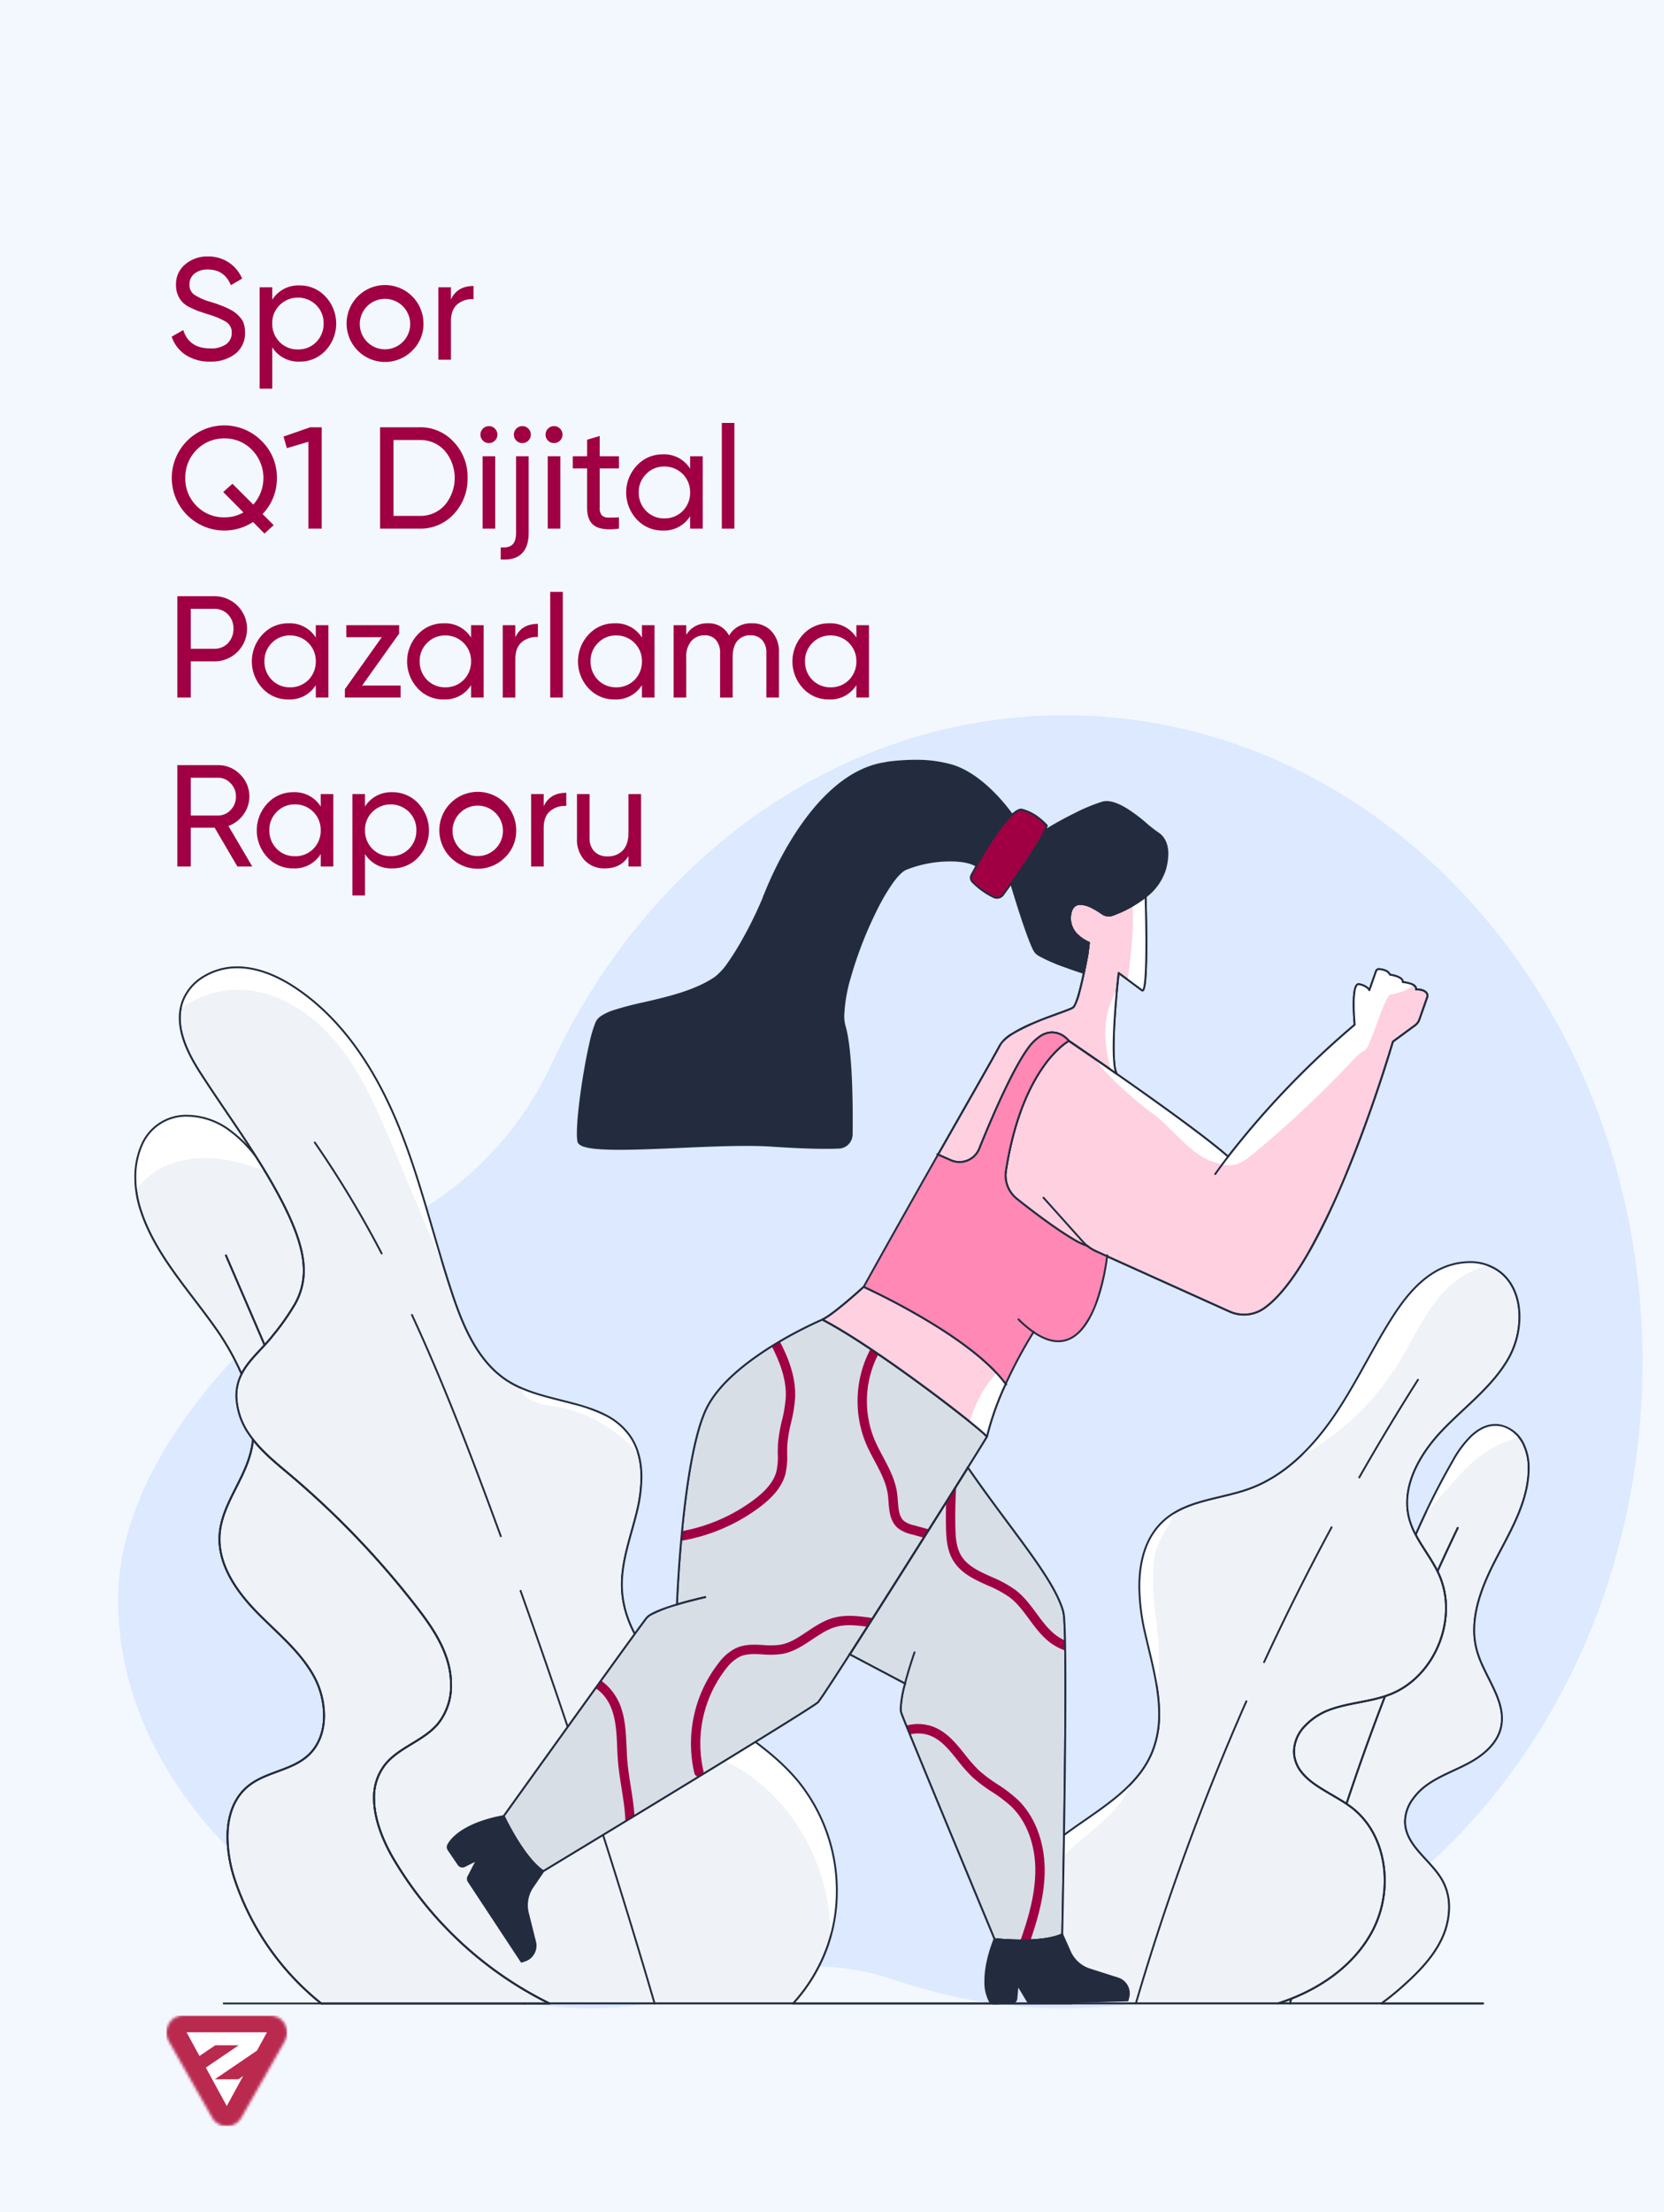 <?xml version="1.0" encoding="utf-8"?>
<svg xmlns="http://www.w3.org/2000/svg" xmlns:xlink="http://www.w3.org/1999/xlink" viewBox="0 0 621 825">
  <defs>
    <style>.cls-1,.cls-10{fill:#fff;}.cls-1{fill-rule:evenodd;}.cls-2{fill:none;}.cls-3{fill:#f3f8ff;}.cls-4{fill:#dce9ff;}.cls-5{mask:url(#mask);}.cls-6{fill:#ba2a4f;}.cls-7{fill:#232c3f;}.cls-8{clip-path:url(#clip-path);}.cls-9{fill:#eff2f7;}.cls-11{clip-path:url(#clip-path-2);}.cls-12{fill:#ffd0e0;}.cls-13{clip-path:url(#clip-path-3);}.cls-14{clip-path:url(#clip-path-4);}.cls-15{clip-path:url(#clip-path-5);}.cls-16{fill:#d7dee6;}.cls-17{fill:#a00043;}.cls-18{clip-path:url(#clip-path-6);}.cls-19{clip-path:url(#clip-path-7);}.cls-20{clip-path:url(#clip-path-8);}.cls-21{clip-path:url(#clip-path-9);}.cls-22{fill:#ff88b5;}</style>
    <mask id="mask" x="62.128" y="751.676" width="44.998" height="41.248" maskUnits="userSpaceOnUse">
      <g id="mask0">
        <path class="cls-1" d="M62.971,754.846a6.454,6.454,0,0,0,0,6.376l16.216,28.532a6.253,6.253,0,0,0,10.881,0l16.216-28.532a6.454,6.454,0,0,0,0-6.376,6.162,6.162,0,0,0-5.44-3.17H68.411A6.162,6.162,0,0,0,62.971,754.846Z"/>
      </g>
    </mask>
    <clipPath id="clip-path">
      <path class="cls-2" d="M557.878,582.267c-5.322,10.357-9.819,22.225-6.651,33.429,2.797,9.903,11.414,18.988,8.833,28.953-1.476,5.7-6.406,9.861-11.567,12.7-5.168,2.839-10.84,4.769-15.666,8.154-4.825,3.378-8.847,8.763-8.427,14.645.636,8.763,10.176,13.896,14.218,21.694,3.378,6.511,2.588,14.589-.538,21.226-3.133,6.63-8.336,12.043-13.777,16.967a98.269,98.269,0,0,1-8.728,7.133H476.851c14.722-4.651,28.401-13.743,35.485-27.345,7.819-14.994,5.399-35.793-8.154-45.913-7.938-5.924-19.911-9.497-21.183-19.316-1-7.686,5.93-14.288,13.204-16.967,7.266-2.685,15.274-2.902,22.491-5.707,16.889-6.546,25.792-28.492,18.232-44.955-2.357-5.126-6.008-9.665-8.609-14.63a279.691,279.691,0,0,1,14.113-28.002c3.756-6.518,9.455-13.756,16.931-12.847,3.937.482,7.322,3.35,9.127,6.882a21.89,21.89,0,0,1,1.93,11.588C569.564,561.566,563.2,571.917,557.878,582.267Z"/>
    </clipPath>
    <clipPath id="clip-path-2">
      <path class="cls-2" d="M101.835,498.072c-3.79,4.888-8.952,8.945-11.7,14.372A97.708,97.708,0,0,0,79.68,494.26c-10.113-14.176-22.519-27.38-27.54-44.052-3.399-11.288-1.916-25.75,8.273-31.681,7.385-4.294,17.106-2.497,24.219,2.245a47.275,47.275,0,0,1,10.91,10.602c3.028,4.769,5.938,9.623,8.609,14.616C119.928,475.469,113.025,483.651,101.835,498.072Z"/>
    </clipPath>
    <clipPath id="clip-path-3">
      <path class="cls-2" d="M563.025,506.513c-6.014,10.651-16.302,18.064-24.743,26.918-8.448,8.854-15.47,21.009-12.386,32.842a28.579,28.579,0,0,0,2.42,6.063c2.602,4.965,6.252,9.504,8.609,14.63,7.56,16.463-1.343,38.409-18.232,44.955-7.217,2.804-15.225,3.021-22.491,5.707-7.273,2.679-14.204,9.28-13.204,16.967,1.273,9.819,13.246,13.393,21.183,19.316,13.553,10.12,15.973,30.919,8.154,45.913-7.084,13.602-20.764,22.694-35.485,27.345h-76.88c-16.91-5.19-27.163-26.904-20.163-43.227,9.518-22.19,41.178-28.317,50.235-50.703,5.637-13.945.622-29.589-2.72-44.255-3.336-14.666-3.993-32.38,7.371-42.234,8.602-7.462,21.128-7.7,31.814-11.651,13.008-4.812,23.233-15.239,31.1-26.667s13.798-24.065,21.155-35.835c4.364-6.986,9.427-13.848,16.47-18.113,7.05-4.266,16.498-5.427,23.422-.951C568.928,480.168,569.047,495.862,563.025,506.513Z"/>
    </clipPath>
    <clipPath id="clip-path-4">
      <path class="cls-2" d="M309.047,725.264a62.859,62.859,0,0,1-13.029,21.904h-90.951a138.707,138.707,0,0,1-58.431-54.305c-6.147-10.623-10.609-24.771-3.126-34.506,5.119-6.665,14.358-8.973,19.82-15.365,5.315-6.217,6.05-15.386,3.777-23.246s-7.147-14.68-12.176-21.135a325.886,325.886,0,0,0-46.703-48.598c-4.86-4.098-9.903-8.133-13.791-13.127q-.714-.902-1.364-1.846c-4.042-5.875-6.252-13.491-3.944-20.232a18.151,18.151,0,0,1,1.007-2.364c2.748-5.427,7.91-9.483,11.7-14.372,11.19-14.421,18.092-22.603,2.315-52.081-2.672-4.993-5.581-9.847-8.609-14.616-6.728-10.609-14.078-20.834-20.883-31.422-5.133-7.987-9.777-17.756-6.448-26.652,2.909-7.784,11.504-12.42,19.813-12.546s16.26,3.518,23.114,8.217c17.918,12.287,29.841,31.674,37.961,51.836,8.112,20.155,12.924,41.472,19.834,62.075,4.154,12.379,9.728,25.324,20.792,32.248,14.337,8.973,35.807,6.546,45.43,20.456,5.539,8.015,4.818,18.763,2.525,28.233s-5.952,18.834-5.56,28.569c.678,16.75,13.12,30.667,26.492,40.779,13.372,10.105,28.596,18.232,39.276,31.149A64.791,64.791,0,0,1,309.047,725.264Z"/>
    </clipPath>
    <clipPath id="clip-path-5">
      <path class="cls-2" d="M396.421,721.397c-8.001,3.748-25.282,1.748-25.282,1.748s-33.296-79.971-34.786-84.3c-.643-1.874.217-6.441,1.392-10.973l-20.631-10.896c13.001-20.239,33.415-52.578,44.108-69.677,16.512,23.876,32.122,41.234,35.59,53.738C398.805,608.213,396.421,721.397,396.421,721.397Z"/>
    </clipPath>
    <clipPath id="clip-path-6">
      <path class="cls-2" d="M368.3,535.823v.014c-.07.203-2.79,4.609-7.078,11.463-10.693,17.099-31.107,49.437-44.108,69.677-6.504,10.105-11.148,17.197-11.826,17.876-2.567,2.573-102.546,63.012-102.546,63.012-7.399-4.826-14.791-20.575-14.791-20.575s50.472-70.404,53.368-73.943c1.371-1.678,6.413-3.511,11.302-4.972.329-7.889,2.637-55.459,10.882-72.824,9.001-18.967,43.395-33.436,43.395-33.436C328.352,503.324,368.3,534.62,368.3,535.823Z"/>
    </clipPath>
    <clipPath id="clip-path-7">
      <path class="cls-2" d="M426.164,369.314c-2.574-1.93-8.679-6.434-8.679-6.434s-3.672,31.604-.755,37.604c-10.071-7.036-17.834-12.302-17.834-12.302s-6.958-8.938-15.589,3.294c-5.965,8.455-13.658,26.554-17.834,36.905a7.986,7.986,0,0,1-10.644,4.315l-4.763-2.105c11.819-20.792,20.995-36.765,23.058-40.702,3.532-6.756,25.072-12.54,27.324-14.148,1.294-.923,2.909-7.497,4.042-12.903.839-3.993,1.42-7.35,1.42-7.35l.469-3.916s-8.714-3.329-6.812-11.252c1.476-6.169,8.518-1.972,11.798.343a4.167,4.167,0,0,0,3.846.51,45.435,45.435,0,0,0,12.309-6.763C427.57,335.954,428.682,371.202,426.164,369.314Z"/>
    </clipPath>
    <clipPath id="clip-path-8">
      <path class="cls-2" d="M532.739,371.593l-3.014,8.574a4.693,4.693,0,0,1-1.65,2.231l-8.252,6.063s-24.086,82.79-48.137,99.49a13.081,13.081,0,0,1-12.84,1.161l-45.682-20.589-4.133-1.867a14.847,14.847,0,0,1-3.245-2c-5.399-1.524-19.03-11.742-26.345-17.596a11.185,11.185,0,0,1-4.035-10.47c6.154-39.318,23.491-48.41,23.491-48.41s7.763,5.266,17.834,12.302c14.505,10.133,33.807,23.918,41.591,30.877a328.297,328.297,0,0,1,47.248-49.2s-1.539-15.736,1.643-15.099,3.818,2.231,3.818,2.231l2.518-7.14a1.097,1.097,0,0,1,1.091-.727c1.196.077,3.357.448,4.119,2.091,0,0,4.917.601,4.756,2.748,0,0,5.329.399,4.931,2.707C528.445,368.971,532.9,368.81,532.739,371.593Z"/>
    </clipPath>
    <clipPath id="clip-path-9">
      <path class="cls-2" d="M375.328,516.108A107.095,107.095,0,0,0,368.3,535.823c0-1.203-39.947-32.499-61.403-43.71,4.182-1.923,15.435-12.211,15.435-12.211S361.97,497.785,375.328,516.108Z"/>
    </clipPath>
  </defs>
  <g id="Layer_4" data-name="Layer 4">
    <rect class="cls-3" width="621" height="825"/>
  </g>
  <g id="Layer_5" data-name="Layer 5">
    <path class="cls-4" d="M612.988,507.862c0,133.137-95.992,240.758-215.075,241.11a194.733,194.733,0,0,1-63.74-10.501c-22.074-7.546-45.702-6.614-67.509,1.847a127.168,127.168,0,0,1-46.144,8.655c-77.688,0-176.437-65.454-176.437-152.315,0-60.753,66.575-118.418,111.677-144.615a125.31,125.31,0,0,0,50.273-55.604C242.019,319.362,314.176,266.753,397.33,266.753,516.437,266.753,612.988,374.698,612.988,507.862Z"/>
  </g>
  <g id="web">
    <g class="cls-5">
      <rect class="cls-6" x="62.128" y="751.676" width="44.998" height="41.248"/>
      <path class="cls-1" d="M88.939,775.463H80.159L95.908,764.742l3.719-6.817H69.628l4.812,8.835,5.906-4.004h8.75l-12.281,8.339,7.812,14.328,6.125-11.218Z"/>
    </g>
    <path class="cls-7" d="M481.764,747.249c.14-.587.28-1.175.42-1.77q8.745-36.742,20.643-72.647,6.701-20.249,14.401-40.148,9.092-23.542,19.553-46.53,3.691-8.127,7.55-16.17a.349.349,0,0,0-.63-.302q-3.862,8.049-7.556,16.182-10.463,22.994-19.569,46.568-7.703,19.908-14.412,40.18-11.901,35.88-20.66,72.706c-.14.595-.28,1.182-.42,1.769a.35.35,0,0,0,.68.163Z"/>
    <path class="cls-7" d="M196.254,747.092c-.427-1.927-.882-3.845-1.344-5.762-7.981-32.825-20.493-64.655-33.776-95.985-3.085-7.275-6.218-14.528-9.337-21.759q-12.179-28.219-24.366-56.438-14.172-32.824-28.345-65.641-7.217-16.732-14.442-33.457a.35.35,0,0,0-.642.278Q91.23,485.058,98.444,501.784q14.183,32.814,28.345,65.641,12.19,28.219,24.365,56.438c3.119,7.231,6.252,14.483,9.336,21.755,13.278,31.318,25.775,63.115,33.74,95.877.461,1.915.915,3.829,1.341,5.749a.35.35,0,1,0,.683-.151Z"/>
    <g class="cls-8">
      <path class="cls-9" d="M557.878,582.267c-5.322,10.357-9.819,22.225-6.651,33.429,2.797,9.903,11.414,18.988,8.833,28.953-1.476,5.7-6.406,9.861-11.567,12.7-5.168,2.839-10.84,4.769-15.666,8.154-4.825,3.378-8.847,8.763-8.427,14.645.636,8.763,10.176,13.896,14.218,21.694,3.378,6.511,2.588,14.589-.538,21.226-3.133,6.63-8.336,12.043-13.777,16.967a98.269,98.269,0,0,1-8.728,7.133H476.851c14.722-4.651,28.401-13.743,35.485-27.345,7.819-14.994,5.399-35.793-8.154-45.913-7.938-5.924-19.911-9.497-21.183-19.316-1-7.686,5.93-14.288,13.204-16.967,7.266-2.685,15.274-2.902,22.491-5.707,16.889-6.546,25.792-28.492,18.232-44.955-2.357-5.126-6.008-9.665-8.609-14.63a279.691,279.691,0,0,1,14.113-28.002c3.756-6.518,9.455-13.756,16.931-12.847,3.937.482,7.322,3.35,9.127,6.882a21.89,21.89,0,0,1,1.93,11.588C569.564,561.566,563.2,571.917,557.878,582.267Z"/>
      <path class="cls-7" d="M557.878,582.267l-.311-.16c-4.104,7.991-7.74,16.901-7.742,25.768a28.954,28.954,0,0,0,1.066,7.916c1.237,4.374,3.576,8.553,5.592,12.691,2.018,4.138,3.706,8.227,3.704,12.392a14.635,14.635,0,0,1-.465,3.688c-1.431,5.55-6.274,9.666-11.397,12.482-5.131,2.822-10.816,4.754-15.698,8.174a23.036,23.036,0,0,0-6.043,6.118,14.589,14.589,0,0,0-2.563,7.966q0,.433.031.872c.33,4.511,2.94,8.05,5.919,11.415,2.985,3.367,6.356,6.586,8.337,10.414a20.08,20.08,0,0,1,2.156,9.298,27.625,27.625,0,0,1-2.7,11.617c-3.099,6.56-8.266,11.944-13.695,16.856a97.879,97.879,0,0,1-8.697,7.108l.203.285v-.35H476.851v.35l.105.333c14.784-4.671,28.546-13.805,35.69-27.517a40.595,40.595,0,0,0,4.469-18.644c0-10.719-4.155-21.311-12.724-27.711-4.009-2.99-8.99-5.364-13.102-8.205a23.958,23.958,0,0,1-5.286-4.72,12.323,12.323,0,0,1-2.659-6.156,11.175,11.175,0,0,1-.094-1.441,13.69,13.69,0,0,1,4.007-9.205,23.737,23.737,0,0,1,9.064-5.947c7.192-2.664,15.202-2.88,22.497-5.708,12.907-5.011,21.168-18.851,21.172-32.497a30.9,30.9,0,0,0-2.748-12.93c-2.384-5.178-6.039-9.721-8.617-14.647l-.31.163.321.139a279.351,279.351,0,0,1,14.095-27.967,38.345,38.345,0,0,1,6.523-8.686c2.579-2.429,5.526-4.065,8.831-4.064a10.051,10.051,0,0,1,1.231.076c3.792.46,7.099,3.247,8.858,6.693a19.999,19.999,0,0,1,1.976,9.177c0,.743-.029,1.487-.083,2.227-.84,11.494-7.167,21.809-12.502,32.175l.311.16.311.16c5.31-10.335,11.711-20.721,12.577-32.445.054-.756.084-1.517.084-2.278a20.691,20.691,0,0,0-2.052-9.496,12.752,12.752,0,0,0-9.395-7.069,10.685,10.685,0,0,0-1.317-.081c-3.547,0-6.659,1.756-9.311,4.254a39.021,39.021,0,0,0-6.65,8.846,280.008,280.008,0,0,0-14.13,28.037.349.349,0,0,0,.011.302c2.625,5.005,6.271,9.54,8.601,14.614a30.199,30.199,0,0,1,2.685,12.637c.004,13.374-8.133,26.972-20.726,31.845-7.14,2.78-15.145,2.998-22.486,5.705a24.424,24.424,0,0,0-9.336,6.128,14.384,14.384,0,0,0-4.193,9.68,11.838,11.838,0,0,0,.1,1.532,13.025,13.025,0,0,0,2.803,6.499c2.187,2.772,5.347,4.925,8.691,6.946,3.345,2.02,6.881,3.907,9.827,6.107,8.354,6.235,12.443,16.605,12.444,27.15a39.899,39.899,0,0,1-4.39,18.32c-7.025,13.493-20.621,22.543-35.281,27.173a.35.35,0,0,0,.105.683H515.574a.35.35,0,0,0,.203-.065,98.631,98.631,0,0,0,8.759-7.159c5.452-4.935,10.692-10.377,13.859-17.076a28.319,28.319,0,0,0,2.767-11.916,20.777,20.777,0,0,0-2.234-9.62c-2.061-3.97-5.48-7.216-8.435-10.556-2.961-3.341-5.438-6.75-5.745-11.002q-.03-.413-.029-.821a13.894,13.894,0,0,1,2.449-7.583,22.346,22.346,0,0,1,5.859-5.929c4.77-3.349,10.428-5.277,15.633-8.134,5.199-2.863,10.217-7.07,11.737-12.919a15.344,15.344,0,0,0,.487-3.864c-.002-4.358-1.749-8.537-3.775-12.698-2.029-4.16-4.344-8.31-5.547-12.574a28.257,28.257,0,0,1-1.04-7.726c-.002-8.673,3.577-17.496,7.665-25.448Z"/>
      <path class="cls-10" d="M513.603,585.529a84.911,84.911,0,0,1,28.83-56.881c7.75-6.687,17.773-12.428,28.376-10.361,4.441.866,15.641,5.706,12.181,11.783-2.342,4.114-13.768,5.093-17.786,6.402-9.502,3.099-15.566,8.01-22.154,15.467C533.194,563.098,523.419,574.332,513.603,585.529Z"/>
    </g>
    <g class="cls-11">
      <path class="cls-9" d="M101.454,498.857c-3.79,4.888-8.952,8.945-11.7,14.372a97.705,97.705,0,0,0-10.455-18.183c-10.113-14.176-22.519-27.38-27.54-44.052-3.399-11.288-1.916-25.75,8.273-31.681,7.385-4.294,17.106-2.497,24.219,2.245A47.275,47.275,0,0,1,95.16,432.16c3.028,4.769,5.938,9.623,8.609,14.617C119.546,476.254,112.643,484.436,101.454,498.857Z"/>
      <path class="cls-7" d="M101.835,498.072l-.276-.214c-3.75,4.846-8.933,8.909-11.736,14.428l.312.158.322-.137a98.041,98.041,0,0,0-10.492-18.25c-10.136-14.2-22.506-27.382-27.49-43.95a38.501,38.501,0,0,1-1.625-10.978A29.098,29.098,0,0,1,53.14,427.366a17.643,17.643,0,0,1,16.741-10.922,26.866,26.866,0,0,1,14.556,4.618,46.918,46.918,0,0,1,10.828,10.526l.276-.214-.295.187c3.025,4.765,5.93,9.611,8.596,14.594,6.599,12.328,9.2,20.891,9.198,27.699a24.989,24.989,0,0,1-3.297,12.386,91.039,91.039,0,0,1-8.184,11.617l.276.214.276.214a91.601,91.601,0,0,0,8.246-11.71,25.695,25.695,0,0,0,3.382-12.721c-.002-6.992-2.658-15.653-9.281-28.029-2.677-5.003-5.591-9.864-8.622-14.639l-.019-.027A47.626,47.626,0,0,0,84.825,420.481a27.561,27.561,0,0,0-14.944-4.735,18.339,18.339,0,0,0-17.38,11.336A29.79,29.79,0,0,0,50.15,439.129a39.18,39.18,0,0,0,1.655,11.18c5.058,16.777,17.501,30.003,27.591,44.154A97.376,97.376,0,0,1,89.813,512.58a.35.35,0,0,0,.634.021c2.694-5.335,7.833-9.384,11.665-14.315Z"/>
      <path class="cls-10" d="M46.743,459.873c-1.584-9.46,4.307-19.151,12.669-23.851s18.622-5.026,27.978-2.907,18.026,6.481,26.588,10.804c-2.72-12.505-7.927-24.854-17.168-33.707s-23.026-13.618-35.255-9.847-21.341,17.329-18.028,29.69"/>
    </g>
    <path class="cls-7" d="M481.764,747.249c.14-.587.28-1.175.42-1.77q8.745-36.742,20.643-72.647,6.701-20.249,14.401-40.148,9.092-23.542,19.553-46.53,3.691-8.127,7.55-16.17a.349.349,0,0,0-.63-.302q-3.862,8.049-7.556,16.182-10.463,22.994-19.569,46.568-7.703,19.908-14.412,40.18-11.901,35.88-20.66,72.706c-.14.595-.28,1.182-.42,1.769a.35.35,0,0,0,.68.163Z"/>
    <path class="cls-7" d="M196.254,747.092c-.427-1.927-.882-3.845-1.344-5.762-7.981-32.825-20.493-64.655-33.776-95.985-3.085-7.275-6.218-14.528-9.337-21.759q-12.179-28.219-24.366-56.438-14.172-32.824-28.345-65.641-7.217-16.732-14.442-33.457a.35.35,0,0,0-.642.278Q91.23,485.058,98.444,501.784q14.183,32.814,28.345,65.641,12.19,28.219,24.365,56.438c3.119,7.231,6.252,14.483,9.336,21.755,13.278,31.318,25.775,63.115,33.74,95.877.461,1.915.915,3.829,1.341,5.749a.35.35,0,1,0,.683-.151Z"/>
    <path class="cls-7" d="M557.878,582.267l-.311-.16c-4.104,7.991-7.74,16.901-7.742,25.768a28.954,28.954,0,0,0,1.066,7.916c1.237,4.374,3.576,8.553,5.592,12.691,2.018,4.138,3.706,8.227,3.704,12.392a14.635,14.635,0,0,1-.465,3.688c-1.431,5.55-6.274,9.666-11.397,12.482-5.131,2.822-10.816,4.754-15.698,8.174a23.036,23.036,0,0,0-6.043,6.118,14.589,14.589,0,0,0-2.563,7.966q0,.433.031.872c.33,4.511,2.94,8.05,5.919,11.415,2.985,3.367,6.356,6.586,8.337,10.414a20.08,20.08,0,0,1,2.156,9.298,27.625,27.625,0,0,1-2.7,11.617c-3.099,6.56-8.266,11.944-13.695,16.856a97.879,97.879,0,0,1-8.697,7.108l.203.285v-.35H476.851v.35l.105.333c14.784-4.671,28.546-13.805,35.69-27.517a40.595,40.595,0,0,0,4.469-18.644c0-10.719-4.155-21.311-12.724-27.711-4.009-2.99-8.99-5.364-13.102-8.205a23.958,23.958,0,0,1-5.286-4.72,12.323,12.323,0,0,1-2.659-6.156,11.175,11.175,0,0,1-.094-1.441,13.69,13.69,0,0,1,4.007-9.205,23.737,23.737,0,0,1,9.064-5.947c7.192-2.664,15.202-2.88,22.497-5.708,12.907-5.011,21.168-18.851,21.172-32.497a30.9,30.9,0,0,0-2.748-12.93c-2.384-5.178-6.039-9.721-8.617-14.647l-.31.163.321.139a279.351,279.351,0,0,1,14.095-27.967,38.345,38.345,0,0,1,6.523-8.686c2.579-2.429,5.526-4.065,8.831-4.064a10.051,10.051,0,0,1,1.231.076c3.792.46,7.099,3.247,8.858,6.693a19.999,19.999,0,0,1,1.976,9.177c0,.743-.029,1.487-.083,2.227-.84,11.494-7.167,21.809-12.502,32.175l.311.16.311.16c5.31-10.335,11.711-20.721,12.577-32.445.054-.756.084-1.517.084-2.278a20.691,20.691,0,0,0-2.052-9.496,12.752,12.752,0,0,0-9.395-7.069,10.685,10.685,0,0,0-1.317-.081c-3.547,0-6.659,1.756-9.311,4.254a39.021,39.021,0,0,0-6.65,8.846,280.008,280.008,0,0,0-14.13,28.037.349.349,0,0,0,.011.302c2.625,5.005,6.271,9.54,8.601,14.614a30.199,30.199,0,0,1,2.685,12.637c.004,13.374-8.133,26.972-20.726,31.845-7.14,2.78-15.145,2.998-22.486,5.705a24.424,24.424,0,0,0-9.336,6.128,14.384,14.384,0,0,0-4.193,9.68,11.838,11.838,0,0,0,.1,1.532,13.025,13.025,0,0,0,2.803,6.499c2.187,2.772,5.347,4.925,8.691,6.946,3.345,2.02,6.881,3.907,9.827,6.107,8.354,6.235,12.443,16.605,12.444,27.15a39.899,39.899,0,0,1-4.39,18.32c-7.025,13.493-20.621,22.543-35.281,27.173a.35.35,0,0,0,.105.683H515.574a.35.35,0,0,0,.203-.065,98.631,98.631,0,0,0,8.759-7.159c5.452-4.935,10.692-10.377,13.859-17.076a28.319,28.319,0,0,0,2.767-11.916,20.777,20.777,0,0,0-2.234-9.62c-2.061-3.97-5.48-7.216-8.435-10.556-2.961-3.341-5.438-6.75-5.745-11.002q-.03-.413-.029-.821a13.894,13.894,0,0,1,2.449-7.583,22.346,22.346,0,0,1,5.859-5.929c4.77-3.349,10.428-5.277,15.633-8.134,5.199-2.863,10.217-7.07,11.737-12.919a15.344,15.344,0,0,0,.487-3.864c-.002-4.358-1.749-8.537-3.775-12.698-2.029-4.16-4.344-8.31-5.547-12.574a28.257,28.257,0,0,1-1.04-7.726c-.002-8.673,3.577-17.496,7.665-25.448Z"/>
    <path class="cls-7" d="M101.835,498.072l-.276-.214c-3.75,4.846-8.933,8.909-11.736,14.428l.312.158.322-.137a98.041,98.041,0,0,0-10.492-18.25c-10.136-14.2-22.506-27.382-27.49-43.95a38.501,38.501,0,0,1-1.625-10.978A29.098,29.098,0,0,1,53.14,427.366a17.643,17.643,0,0,1,16.741-10.922,26.866,26.866,0,0,1,14.556,4.618,46.918,46.918,0,0,1,10.828,10.526l.276-.214-.295.187c3.025,4.765,5.93,9.611,8.596,14.594,6.599,12.328,9.2,20.891,9.198,27.699a24.989,24.989,0,0,1-3.297,12.386,91.039,91.039,0,0,1-8.184,11.617l.276.214.276.214a91.601,91.601,0,0,0,8.246-11.71,25.695,25.695,0,0,0,3.382-12.721c-.002-6.992-2.658-15.653-9.281-28.029-2.677-5.003-5.591-9.864-8.622-14.639l-.019-.027A47.626,47.626,0,0,0,84.825,420.481a27.561,27.561,0,0,0-14.944-4.735,18.339,18.339,0,0,0-17.38,11.336A29.79,29.79,0,0,0,50.15,439.129a39.18,39.18,0,0,0,1.655,11.18c5.058,16.777,17.501,30.003,27.591,44.154A97.376,97.376,0,0,1,89.813,512.58a.35.35,0,0,0,.634.021c2.694-5.335,7.833-9.384,11.665-14.315Z"/>
    <path class="cls-7" d="M481.764,747.249c.14-.587.28-1.175.42-1.77q8.745-36.742,20.643-72.647,6.701-20.249,14.401-40.148,9.092-23.542,19.553-46.53,3.691-8.127,7.55-16.17a.349.349,0,0,0-.63-.302q-3.862,8.049-7.556,16.182-10.463,22.994-19.569,46.568-7.703,19.908-14.412,40.18-11.901,35.88-20.66,72.706c-.14.595-.28,1.182-.42,1.769a.35.35,0,0,0,.68.163Z"/>
    <path class="cls-7" d="M196.254,747.092c-.427-1.927-.882-3.845-1.344-5.762-7.981-32.825-20.493-64.655-33.776-95.985-3.085-7.275-6.218-14.528-9.337-21.759q-12.179-28.219-24.366-56.438-14.172-32.824-28.345-65.641-7.217-16.732-14.442-33.457a.35.35,0,0,0-.642.278Q91.23,485.058,98.444,501.784q14.183,32.814,28.345,65.641,12.19,28.219,24.365,56.438c3.119,7.231,6.252,14.483,9.336,21.755,13.278,31.318,25.775,63.115,33.74,95.877.461,1.915.915,3.829,1.341,5.749a.35.35,0,1,0,.683-.151Z"/>
    <path class="cls-12" d="M205.067,747.168H119.9a99.402,99.402,0,0,1-32.436-46.675c-3.748-11.763-4.399-26.625,5.189-34.408,6.49-5.273,16.015-5.721,22.232-11.309,8.043-7.217,7.392-20.484,2.112-29.911-5.28-9.42-14.043-16.281-21.554-24.051-7.504-7.777-14.197-17.644-13.477-28.429.706-10.574,8.329-19.365,11.287-29.548a34.741,34.741,0,0,0,1.182-5.951c3.888,4.994,8.931,9.028,13.791,13.127A325.886,325.886,0,0,1,154.93,598.611c5.028,6.455,9.903,13.274,12.176,21.135s1.539,17.029-3.777,23.246c-5.462,6.392-14.7,8.7-19.82,15.365-7.483,9.735-3.021,23.883,3.126,34.506A138.707,138.707,0,0,0,205.067,747.168Z"/>
    <path class="cls-7" d="M205.067,747.168v-.35H119.9v.35l.22-.272a99.055,99.055,0,0,1-32.323-46.509,51.251,51.251,0,0,1-2.54-15.249c.002-7.362,2.075-14.286,7.616-18.782,3.182-2.587,7.146-4.011,11.12-5.48,3.971-1.472,7.952-2.99,11.126-5.84,4.334-3.89,6.184-9.49,6.183-15.285a31.448,31.448,0,0,0-4-15.057c-5.329-9.5-14.122-16.374-21.608-24.123-7.108-7.362-13.438-16.581-13.432-26.585q0-.786.053-1.577c.347-5.209,2.404-10.007,4.764-14.79,2.358-4.782,5.015-9.542,6.51-14.684a35.073,35.073,0,0,0,1.194-6.011l-.347-.038-.276.215c3.923,5.037,8.986,9.084,13.841,13.179a325.555,325.555,0,0,1,46.653,48.546c5.024,6.447,9.866,13.233,12.116,21.017a30.309,30.309,0,0,1,1.2,8.367,22.18,22.18,0,0,1-4.907,14.555c-2.679,3.138-6.318,5.299-9.954,7.508-3.633,2.211-7.265,4.472-9.877,7.871a20.068,20.068,0,0,0-3.993,12.535c.003,7.575,3.222,15.663,7.094,22.359a139.054,139.054,0,0,0,58.579,54.444l.155-.314v0l.154-.314a138.359,138.359,0,0,1-58.283-54.167c-3.837-6.628-7.003-14.633-7-22.009a19.365,19.365,0,0,1,3.848-12.109c2.507-3.267,6.054-5.492,9.686-7.699,3.629-2.208,7.34-4.397,10.123-7.652a22.874,22.874,0,0,0,5.074-15.009,31.001,31.001,0,0,0-1.227-8.562c-2.297-7.938-7.203-14.79-12.236-21.253a326.245,326.245,0,0,0-46.753-48.65c-4.866-4.102-9.887-8.124-13.741-13.075a.35.35,0,0,0-.623.177,34.394,34.394,0,0,1-1.17,5.892c-1.463,5.04-4.096,9.767-6.466,14.57-2.368,4.802-4.475,9.686-4.835,15.052q-.055.814-.054,1.624c.006,10.313,6.473,19.652,13.628,27.071,7.537,7.792,16.27,14.639,21.501,23.979a30.756,30.756,0,0,1,3.91,14.715c-.001,5.653-1.798,11.038-5.951,14.765-3.044,2.738-6.933,4.237-10.902,5.705-3.966,1.47-8.009,2.907-11.318,5.593-5.761,4.677-7.877,11.845-7.875,19.325A51.941,51.941,0,0,0,87.13,700.599,99.75,99.75,0,0,0,119.68,747.44a.347.347,0,0,0,.22.077h85.168a.35.35,0,0,0,.154-.663Z"/>
    <path class="cls-7" d="M527.996,572.196q-5.199,11.932-9.285,24.298a.35.35,0,0,0,.664.219q4.065-12.321,9.262-24.238a.35.35,0,1,0-.641-.279Z"/>
    <path class="cls-7" d="M553.486,746.818H515.574a.35.35,0,0,0,0,.699H553.486a.35.35,0,0,0,0-.699Z"/>
    <path class="cls-9" d="M205.067,747.168H119.9a99.402,99.402,0,0,1-32.436-46.675c-3.748-11.763-4.399-26.625,5.189-34.408,6.49-5.273,16.015-5.721,22.232-11.309,8.043-7.217,7.392-20.484,2.112-29.911-5.28-9.42-14.043-16.281-21.554-24.051-7.504-7.777-14.197-17.644-13.477-28.429.706-10.574,8.329-19.365,11.287-29.548a34.741,34.741,0,0,0,1.182-5.951c3.888,4.994,8.931,9.028,13.791,13.127A325.886,325.886,0,0,1,154.93,598.611c5.028,6.455,9.903,13.274,12.176,21.135s1.539,17.029-3.777,23.246c-5.462,6.392-14.7,8.7-19.82,15.365-7.483,9.735-3.021,23.883,3.126,34.506A138.707,138.707,0,0,0,205.067,747.168Z"/>
    <path class="cls-7" d="M205.067,747.168v-.35H119.9v.35l.22-.272a99.055,99.055,0,0,1-32.323-46.509,51.251,51.251,0,0,1-2.54-15.249c.002-7.362,2.075-14.286,7.616-18.782,3.182-2.587,7.146-4.011,11.12-5.48,3.971-1.472,7.952-2.99,11.126-5.84,4.334-3.89,6.184-9.49,6.183-15.285a31.448,31.448,0,0,0-4-15.057c-5.329-9.5-14.122-16.374-21.608-24.123-7.108-7.362-13.438-16.581-13.432-26.585q0-.786.053-1.577c.347-5.209,2.404-10.007,4.764-14.79,2.358-4.782,5.015-9.542,6.51-14.684a35.073,35.073,0,0,0,1.194-6.011l-.347-.038-.276.215c3.923,5.037,8.986,9.084,13.841,13.179a325.555,325.555,0,0,1,46.653,48.546c5.024,6.447,9.866,13.233,12.116,21.017a30.309,30.309,0,0,1,1.2,8.367,22.18,22.18,0,0,1-4.907,14.555c-2.679,3.138-6.318,5.299-9.954,7.508-3.633,2.211-7.265,4.472-9.877,7.871a20.068,20.068,0,0,0-3.993,12.535c.003,7.575,3.222,15.663,7.094,22.359a139.054,139.054,0,0,0,58.579,54.444l.155-.314v0l.154-.314a138.359,138.359,0,0,1-58.283-54.167c-3.837-6.628-7.003-14.633-7-22.009a19.365,19.365,0,0,1,3.848-12.109c2.507-3.267,6.054-5.492,9.686-7.699,3.629-2.208,7.34-4.397,10.123-7.652a22.874,22.874,0,0,0,5.074-15.009,31.001,31.001,0,0,0-1.227-8.562c-2.297-7.938-7.203-14.79-12.236-21.253a326.245,326.245,0,0,0-46.753-48.65c-4.866-4.102-9.887-8.124-13.741-13.075a.35.35,0,0,0-.623.177,34.394,34.394,0,0,1-1.17,5.892c-1.463,5.04-4.096,9.767-6.466,14.57-2.368,4.802-4.475,9.686-4.835,15.052q-.055.814-.054,1.624c.006,10.313,6.473,19.652,13.628,27.071,7.537,7.792,16.27,14.639,21.501,23.979a30.756,30.756,0,0,1,3.91,14.715c-.001,5.653-1.798,11.038-5.951,14.765-3.044,2.738-6.933,4.237-10.902,5.705-3.966,1.47-8.009,2.907-11.318,5.593-5.761,4.677-7.877,11.845-7.875,19.325A51.941,51.941,0,0,0,87.13,700.599,99.75,99.75,0,0,0,119.68,747.44a.347.347,0,0,0,.22.077h85.168a.35.35,0,0,0,.154-.663Z"/>
    <path class="cls-7" d="M527.996,572.196q-5.199,11.932-9.285,24.298a.35.35,0,0,0,.664.219q4.065-12.321,9.262-24.238a.35.35,0,1,0-.641-.279Z"/>
    <path class="cls-7" d="M553.486,746.818H515.574a.35.35,0,0,0,0,.699H553.486a.35.35,0,0,0,0-.699Z"/>
    <g class="cls-13">
      <path class="cls-9" d="M563.025,506.513c-6.014,10.651-16.302,18.064-24.743,26.918-8.448,8.854-15.47,21.009-12.386,32.842a28.579,28.579,0,0,0,2.42,6.063c2.602,4.965,6.252,9.504,8.609,14.63,7.56,16.463-1.343,38.409-18.232,44.955-7.217,2.804-15.225,3.021-22.491,5.707-7.273,2.679-14.204,9.28-13.204,16.967,1.273,9.819,13.246,13.393,21.183,19.316,13.553,10.12,15.973,30.919,8.154,45.913-7.084,13.602-20.764,22.694-35.485,27.345h-76.88c-16.91-5.19-27.163-26.904-20.163-43.227,9.518-22.19,41.178-28.317,50.235-50.703,5.637-13.945.622-29.589-2.72-44.255-3.336-14.666-3.993-32.38,7.371-42.234,8.602-7.462,21.128-7.7,31.814-11.651,13.008-4.812,23.233-15.239,31.1-26.667s13.798-24.065,21.155-35.835c4.364-6.986,9.427-13.848,16.47-18.113,7.05-4.266,16.498-5.427,23.422-.951C568.928,480.168,569.047,495.862,563.025,506.513Z"/>
      <path class="cls-7" d="M563.025,506.513l-.305-.172c-5.959,10.564-16.216,17.966-24.692,26.849-7.093,7.438-13.216,17.2-13.223,27.245a23.406,23.406,0,0,0,.752,5.926,28.913,28.913,0,0,0,2.448,6.137c2.625,5.005,6.271,9.54,8.601,14.614a30.202,30.202,0,0,1,2.685,12.637c.004,13.373-8.133,26.971-20.726,31.845-7.14,2.78-15.145,2.998-22.486,5.705a24.433,24.433,0,0,0-9.336,6.128,14.384,14.384,0,0,0-4.193,9.68,11.795,11.795,0,0,0,.1,1.532,13.025,13.025,0,0,0,2.803,6.499c2.187,2.772,5.347,4.925,8.691,6.946,3.345,2.02,6.881,3.907,9.827,6.107,8.354,6.235,12.443,16.605,12.443,27.15a39.91,39.91,0,0,1-4.39,18.321c-7.025,13.493-20.621,22.543-35.28,27.173l.105.334v-.35h-76.88v.35l.102-.334a30.516,30.516,0,0,1-15.972-12.233,35.063,35.063,0,0,1-6.172-19.476,27.935,27.935,0,0,1,2.2-11.046c4.701-10.972,14.925-18.025,25.169-25.129,10.232-7.105,20.484-14.262,25.069-25.581a37.516,37.516,0,0,0,2.569-14.225c-.002-10.023-3.025-20.371-5.273-30.239a78.674,78.674,0,0,1-2.122-17.181c.001-9.567,2.397-18.658,9.381-24.711,4.237-3.676,9.462-5.588,14.987-7.068,5.523-1.482,11.336-2.529,16.719-4.519,13.108-4.851,23.376-15.336,31.267-26.797,7.889-11.459,13.821-24.102,21.164-35.848,4.354-6.972,9.391-13.784,16.354-18A25.652,25.652,0,0,1,548.453,471.03a18.273,18.273,0,0,1,10.011,2.794c5.73,3.701,8.251,10.295,8.254,17.276a31.596,31.596,0,0,1-3.997,15.241l.304.172.304.172A32.285,32.285,0,0,0,567.417,491.1c.002-7.136-2.589-13.996-8.573-17.863a18.97,18.97,0,0,0-10.391-2.906,26.343,26.343,0,0,0-13.401,3.852c-7.122,4.316-12.211,11.227-16.585,18.227-7.371,11.794-13.3,24.427-21.147,35.822-7.844,11.395-18.026,21.764-30.934,26.537-5.303,1.962-11.096,3.009-16.658,4.499-5.56,1.491-10.899,3.43-15.264,7.216-7.198,6.242-9.623,15.569-9.622,25.239a79.353,79.353,0,0,0,2.139,17.337c2.257,9.895,5.257,20.202,5.255,30.084a36.82,36.82,0,0,1-2.518,13.963c-4.472,11.067-14.578,18.166-24.82,25.269-10.23,7.104-20.595,14.209-25.413,25.427a28.63,28.63,0,0,0-2.257,11.322,35.756,35.756,0,0,0,6.293,19.87,31.211,31.211,0,0,0,16.345,12.508l.103.015h76.88l.105-.016c14.784-4.671,28.546-13.805,35.69-27.517a40.607,40.607,0,0,0,4.469-18.644c0-10.718-4.155-21.31-12.724-27.71-4.009-2.99-8.99-5.364-13.102-8.205a23.958,23.958,0,0,1-5.286-4.72,12.323,12.323,0,0,1-2.659-6.156,11.133,11.133,0,0,1-.094-1.441,13.688,13.688,0,0,1,4.007-9.205,23.738,23.738,0,0,1,9.064-5.948c7.192-2.664,15.202-2.88,22.497-5.708,12.907-5.012,21.168-18.851,21.172-32.497a30.903,30.903,0,0,0-2.748-12.93c-2.384-5.178-6.039-9.721-8.617-14.647a28.227,28.227,0,0,1-2.391-5.989,22.713,22.713,0,0,1-.729-5.75c-.006-9.75,5.999-19.4,13.029-26.762,8.407-8.825,18.725-16.249,24.795-26.988Z"/>
      <path class="cls-10" d="M566.273,472.707c-9.835-3.525-20.925,1.851-27.934,9.599s-11.16,17.59-16.671,26.466a98.356,98.356,0,0,1-35.561,33.891c-9,5.006-21.193,8.211-28.863,1.339-4.447-3.985-5.979-10.467-5.324-16.403s3.2-11.479,5.82-16.846c7.31-14.974,15.597-29.681,26.93-41.895s26.019-21.86,42.436-24.71,34.559,1.873,45.73,14.236"/>
      <path class="cls-10" d="M430.929,580.102c-1.615,9.906.219,19.997,1.17,29.989s.881,20.617-4.071,29.347c-3.112,5.486-9.111,10.196-15.277,8.868-5.796-1.248-9.257-7.142-11.386-12.676a82.542,82.542,0,0,1,.269-59.334c3.449-8.726,8.694-17.135,16.667-22.081,5.742-3.562,18.349-7.51,21.169,1.504C441.836,563.278,432.174,572.466,430.929,580.102Z"/>
      <path class="cls-10" d="M421.63,650.358c3.707,7.147.968,16.151-3.978,22.504s-11.79,10.907-17.691,16.384a74.511,74.511,0,0,0-23.511,54.137c-5.238-12.397-10.046-25.203-11.191-38.612s1.756-27.651,10.465-37.911,23.897-15.474,36.31-10.274"/>
    </g>
    <g class="cls-14">
      <path class="cls-9" d="M309.047,725.264a62.859,62.859,0,0,1-13.029,21.904h-90.951a138.707,138.707,0,0,1-58.431-54.305c-6.147-10.623-10.609-24.771-3.126-34.506,5.119-6.665,14.358-8.973,19.82-15.365,5.315-6.217,6.05-15.386,3.777-23.246s-7.147-14.68-12.176-21.135a325.886,325.886,0,0,0-46.703-48.598c-4.86-4.098-9.903-8.133-13.791-13.127q-.714-.902-1.364-1.846c-4.042-5.875-6.252-13.491-3.944-20.232a18.151,18.151,0,0,1,1.007-2.364c2.748-5.427,7.91-9.483,11.7-14.372,11.19-14.421,18.092-22.603,2.315-52.081-2.672-4.993-5.581-9.847-8.609-14.616-6.728-10.609-14.078-20.834-20.883-31.422-5.133-7.987-9.777-17.756-6.448-26.652,2.909-7.784,11.504-12.42,19.813-12.546s16.26,3.518,23.114,8.217c17.918,12.287,29.841,31.674,37.961,51.836,8.112,20.155,12.924,41.472,19.834,62.075,4.154,12.379,9.728,25.324,20.792,32.248,14.337,8.973,35.807,6.546,45.43,20.456,5.539,8.015,4.818,18.763,2.525,28.233s-5.952,18.834-5.56,28.569c.678,16.75,13.12,30.667,26.492,40.779,13.372,10.105,28.596,18.232,39.276,31.149A64.791,64.791,0,0,1,309.047,725.264Z"/>
      <path class="cls-7" d="M309.047,725.264l-.331-.113a62.513,62.513,0,0,1-12.957,21.782l.259.235v-.35h-90.951v.35l.154-.314a138.359,138.359,0,0,1-58.283-54.167c-3.837-6.627-7.003-14.633-7-22.009a19.36,19.36,0,0,1,3.848-12.109c2.507-3.267,6.054-5.492,9.686-7.699,3.629-2.208,7.34-4.397,10.123-7.652A22.871,22.871,0,0,0,168.67,628.21a31.007,31.007,0,0,0-1.228-8.562c-2.297-7.938-7.203-14.79-12.236-21.253a326.245,326.245,0,0,0-46.753-48.65c-4.866-4.102-9.887-8.124-13.741-13.075l-.002-.002q-.706-.893-1.35-1.828a25.831,25.831,0,0,1-4.818-14.255,17.4,17.4,0,0,1,.916-5.665,17.794,17.794,0,0,1,.988-2.319c2.695-5.335,7.834-9.385,11.665-14.316a91.546,91.546,0,0,0,8.246-11.71,25.698,25.698,0,0,0,3.382-12.722c-.002-6.992-2.659-15.653-9.281-28.029-2.677-5.003-5.591-9.864-8.622-14.639-6.735-10.62-14.086-20.846-20.884-31.424-3.918-6.091-7.521-13.205-7.516-20.093a17.665,17.665,0,0,1,1.101-6.248,17.98,17.98,0,0,1,7.735-8.968,23.701,23.701,0,0,1,11.755-3.351c.139-.002.276-.004.413-.004,8.051-.002,15.791,3.56,22.497,8.16,17.835,12.229,29.73,31.552,37.834,51.678,8.099,20.12,12.91,41.429,19.827,62.055,4.162,12.393,9.749,25.423,20.938,32.433,7.249,4.532,16.235,6.166,24.577,8.418a58.265,58.265,0,0,1,11.735,4.249,24.187,24.187,0,0,1,9.016,7.691c3.048,4.41,4.177,9.676,4.177,15.124a55.236,55.236,0,0,1-1.705,12.827c-2.169,8.966-5.596,17.891-5.599,27.192q0,.734.03,1.474c.343,8.459,3.656,16.191,8.55,23.067a85.236,85.236,0,0,0,18.08,17.977c13.404,10.125,28.6,18.245,39.217,31.093a64.356,64.356,0,0,1,14.34,40.697,61.888,61.888,0,0,1-3.24,19.917l.331.113.331.112a62.584,62.584,0,0,0,3.277-20.142,65.053,65.053,0,0,0-14.5-41.142c-10.741-12.986-25.995-21.12-39.335-31.205a84.557,84.557,0,0,1-17.932-17.825c-4.839-6.798-8.086-14.4-8.421-22.69q-.03-.725-.029-1.445c-.003-9.127,3.39-18.003,5.58-27.027a55.913,55.913,0,0,0,1.724-12.992c0-5.542-1.149-10.96-4.301-15.522a24.891,24.891,0,0,0-9.268-7.914c-5.441-2.831-11.849-4.313-18.226-5.934-6.378-1.619-12.722-3.377-18.038-6.705-10.939-6.838-16.5-19.698-20.646-32.062-6.903-20.58-11.715-41.904-19.841-62.094-8.135-20.198-20.087-39.648-38.088-51.994-6.772-4.642-14.631-8.281-22.893-8.282-.142,0-.283.001-.425.004a24.393,24.393,0,0,0-12.106,3.452,18.678,18.678,0,0,0-8.028,9.322A18.357,18.357,0,0,0,66.737,379.67c.005,7.134,3.687,14.335,7.627,20.471,6.812,10.599,14.161,20.823,20.882,31.421,3.025,4.765,5.93,9.611,8.596,14.594,6.599,12.327,9.2,20.891,9.198,27.699a24.991,24.991,0,0,1-3.297,12.387,90.964,90.964,0,0,1-8.184,11.616c-3.75,4.846-8.933,8.909-11.736,14.428a18.51,18.51,0,0,0-1.026,2.409,18.097,18.097,0,0,0-.954,5.892,26.52,26.52,0,0,0,4.941,14.652q.657.954,1.378,1.865l-.002-.002c3.923,5.037,8.986,9.084,13.841,13.179a325.555,325.555,0,0,1,46.653,48.546c5.024,6.447,9.866,13.233,12.116,21.017a30.315,30.315,0,0,1,1.2,8.367,22.178,22.178,0,0,1-4.907,14.555c-2.679,3.138-6.318,5.299-9.954,7.508-3.633,2.211-7.265,4.472-9.877,7.871a20.062,20.062,0,0,0-3.993,12.535c.003,7.575,3.222,15.664,7.094,22.359a139.054,139.054,0,0,0,58.579,54.444l.155.036h90.951a.35.35,0,0,0,.259-.114,63.21,63.21,0,0,0,13.101-22.026Z"/>
      <path class="cls-10" d="M60.456,384.441c6.463-11.749,21.452-17.138,34.654-14.79s24.53,11.208,32.629,21.895,13.398,23.185,18.616,35.537q13.701,32.438,27.403,64.876c1.588,3.759,3.235,7.61,6.064,10.55s7.146,4.814,11.05,3.627c6.671-2.027,8.06-10.747,7.929-17.718a250.096,250.096,0,0,0-19.129-91.204c-6.215-14.92-14.025-29.429-25.226-41.082s-26.118-20.293-42.228-21.605S78.984,340.093,70.19,353.655"/>
      <path class="cls-10" d="M199.465,522.832a31.246,31.246,0,0,0,7.572,1.663c21.07,3.354,39.139,20.848,43.173,41.798,5.781-11.296,8.325-24.523,5.486-36.891s-11.49-23.623-23.36-28.111c-10.206-3.859-20.607-1.719-29.573,3.943C196.881,508.95,188.898,518.273,199.465,522.832Z"/>
      <path class="cls-10" d="M261.955,627.462c-5.135-.063-9.165,5.3-9.006,10.433s3.52,9.692,7.582,12.834,8.847,5.179,13.329,7.685c26.768,14.968,41.464,48.757,34.161,78.544a80.428,80.428,0,0,0-2.629-110.14c-6.681-6.776-14.826-12.464-24.114-14.531s-19.812-.026-26.5,6.744"/>
    </g>
    <path class="cls-7" d="M205.067,747.168v-.35H119.9v.35l.22-.272a99.055,99.055,0,0,1-32.323-46.509,51.251,51.251,0,0,1-2.54-15.249c.002-7.362,2.075-14.286,7.616-18.782,3.182-2.587,7.146-4.011,11.12-5.48,3.971-1.472,7.952-2.99,11.126-5.84,4.334-3.89,6.184-9.49,6.183-15.285a31.448,31.448,0,0,0-4-15.057c-5.329-9.5-14.122-16.374-21.608-24.123-7.108-7.362-13.438-16.581-13.432-26.585q0-.786.053-1.577c.347-5.209,2.404-10.007,4.764-14.79,2.358-4.782,5.015-9.542,6.51-14.684a35.073,35.073,0,0,0,1.194-6.011l-.347-.038-.276.215c3.923,5.037,8.986,9.084,13.841,13.179a325.555,325.555,0,0,1,46.653,48.546c5.024,6.447,9.866,13.233,12.116,21.017a30.309,30.309,0,0,1,1.2,8.367,22.18,22.18,0,0,1-4.907,14.555c-2.679,3.138-6.318,5.299-9.954,7.508-3.633,2.211-7.265,4.472-9.877,7.871a20.068,20.068,0,0,0-3.993,12.535c.003,7.575,3.222,15.663,7.094,22.359a139.054,139.054,0,0,0,58.579,54.444l.155-.314v0l.154-.314a138.359,138.359,0,0,1-58.283-54.167c-3.837-6.628-7.003-14.633-7-22.009a19.365,19.365,0,0,1,3.848-12.109c2.507-3.267,6.054-5.492,9.686-7.699,3.629-2.208,7.34-4.397,10.123-7.652a22.874,22.874,0,0,0,5.074-15.009,31.001,31.001,0,0,0-1.227-8.562c-2.297-7.938-7.203-14.79-12.236-21.253a326.245,326.245,0,0,0-46.753-48.65c-4.866-4.102-9.887-8.124-13.741-13.075a.35.35,0,0,0-.623.177,34.394,34.394,0,0,1-1.17,5.892c-1.463,5.04-4.096,9.767-6.466,14.57-2.368,4.802-4.475,9.686-4.835,15.052q-.055.814-.054,1.624c.006,10.313,6.473,19.652,13.628,27.071,7.537,7.792,16.27,14.639,21.501,23.979a30.756,30.756,0,0,1,3.91,14.715c-.001,5.653-1.798,11.038-5.951,14.765-3.044,2.738-6.933,4.237-10.902,5.705-3.966,1.47-8.009,2.907-11.318,5.593-5.761,4.677-7.877,11.845-7.875,19.325A51.941,51.941,0,0,0,87.13,700.599,99.75,99.75,0,0,0,119.68,747.44a.347.347,0,0,0,.22.077h85.168a.35.35,0,0,0,.154-.663Z"/>
    <path class="cls-7" d="M563.025,506.513l-.305-.172c-5.959,10.564-16.216,17.966-24.692,26.849-7.093,7.438-13.216,17.2-13.223,27.245a23.406,23.406,0,0,0,.752,5.926,28.913,28.913,0,0,0,2.448,6.137c2.625,5.005,6.271,9.54,8.601,14.614a30.202,30.202,0,0,1,2.685,12.637c.004,13.373-8.133,26.971-20.726,31.845-7.14,2.78-15.145,2.998-22.486,5.705a24.433,24.433,0,0,0-9.336,6.128,14.384,14.384,0,0,0-4.193,9.68,11.795,11.795,0,0,0,.1,1.532,13.025,13.025,0,0,0,2.803,6.499c2.187,2.772,5.347,4.925,8.691,6.946,3.345,2.02,6.881,3.907,9.827,6.107,8.354,6.235,12.443,16.605,12.443,27.15a39.91,39.91,0,0,1-4.39,18.321c-7.025,13.493-20.621,22.543-35.28,27.173l.105.334v-.35h-76.88v.35l.102-.334a30.516,30.516,0,0,1-15.972-12.233,35.063,35.063,0,0,1-6.172-19.476,27.935,27.935,0,0,1,2.2-11.046c4.701-10.972,14.925-18.025,25.169-25.129,10.232-7.105,20.484-14.262,25.069-25.581a37.516,37.516,0,0,0,2.569-14.225c-.002-10.023-3.025-20.371-5.273-30.239a78.674,78.674,0,0,1-2.122-17.181c.001-9.567,2.397-18.658,9.381-24.711,4.237-3.676,9.462-5.588,14.987-7.068,5.523-1.482,11.336-2.529,16.719-4.519,13.108-4.851,23.376-15.336,31.267-26.797,7.889-11.459,13.821-24.102,21.164-35.848,4.354-6.972,9.391-13.784,16.354-18A25.652,25.652,0,0,1,548.453,471.03a18.273,18.273,0,0,1,10.011,2.794c5.73,3.701,8.251,10.295,8.254,17.276a31.596,31.596,0,0,1-3.997,15.241l.304.172.304.172A32.285,32.285,0,0,0,567.417,491.1c.002-7.136-2.589-13.996-8.573-17.863a18.97,18.97,0,0,0-10.391-2.906,26.343,26.343,0,0,0-13.401,3.852c-7.122,4.316-12.211,11.227-16.585,18.227-7.371,11.794-13.3,24.427-21.147,35.822-7.844,11.395-18.026,21.764-30.934,26.537-5.303,1.962-11.096,3.009-16.658,4.499-5.56,1.491-10.899,3.43-15.264,7.216-7.198,6.242-9.623,15.569-9.622,25.239a79.353,79.353,0,0,0,2.139,17.337c2.257,9.895,5.257,20.202,5.255,30.084a36.82,36.82,0,0,1-2.518,13.963c-4.472,11.067-14.578,18.166-24.82,25.269-10.23,7.104-20.595,14.209-25.413,25.427a28.63,28.63,0,0,0-2.257,11.322,35.756,35.756,0,0,0,6.293,19.87,31.211,31.211,0,0,0,16.345,12.508l.103.015h76.88l.105-.016c14.784-4.671,28.546-13.805,35.69-27.517a40.607,40.607,0,0,0,4.469-18.644c0-10.718-4.155-21.31-12.724-27.71-4.009-2.99-8.99-5.364-13.102-8.205a23.958,23.958,0,0,1-5.286-4.72,12.323,12.323,0,0,1-2.659-6.156,11.133,11.133,0,0,1-.094-1.441,13.688,13.688,0,0,1,4.007-9.205,23.738,23.738,0,0,1,9.064-5.948c7.192-2.664,15.202-2.88,22.497-5.708,12.907-5.012,21.168-18.851,21.172-32.497a30.903,30.903,0,0,0-2.748-12.93c-2.384-5.178-6.039-9.721-8.617-14.647a28.227,28.227,0,0,1-2.391-5.989,22.713,22.713,0,0,1-.729-5.75c-.006-9.75,5.999-19.4,13.029-26.762,8.407-8.825,18.725-16.249,24.795-26.988Z"/>
    <path class="cls-7" d="M309.047,725.264l-.331-.113a62.513,62.513,0,0,1-12.957,21.782l.259.235v-.35h-90.951v.35l.154-.314a138.359,138.359,0,0,1-58.283-54.167c-3.837-6.627-7.003-14.633-7-22.009a19.36,19.36,0,0,1,3.848-12.109c2.507-3.267,6.054-5.492,9.686-7.699,3.629-2.208,7.34-4.397,10.123-7.652A22.871,22.871,0,0,0,168.67,628.21a31.007,31.007,0,0,0-1.228-8.562c-2.297-7.938-7.203-14.79-12.236-21.253a326.245,326.245,0,0,0-46.753-48.65c-4.866-4.102-9.887-8.124-13.741-13.075l-.002-.002q-.706-.893-1.35-1.828a25.831,25.831,0,0,1-4.818-14.255,17.4,17.4,0,0,1,.916-5.665,17.794,17.794,0,0,1,.988-2.319c2.695-5.335,7.834-9.385,11.665-14.316a91.546,91.546,0,0,0,8.246-11.71,25.698,25.698,0,0,0,3.382-12.722c-.002-6.992-2.659-15.653-9.281-28.029-2.677-5.003-5.591-9.864-8.622-14.639-6.735-10.62-14.086-20.846-20.884-31.424-3.918-6.091-7.521-13.205-7.516-20.093a17.665,17.665,0,0,1,1.101-6.248,17.98,17.98,0,0,1,7.735-8.968,23.701,23.701,0,0,1,11.755-3.351c.139-.002.276-.004.413-.004,8.051-.002,15.791,3.56,22.497,8.16,17.835,12.229,29.73,31.552,37.834,51.678,8.099,20.12,12.91,41.429,19.827,62.055,4.162,12.393,9.749,25.423,20.938,32.433,7.249,4.532,16.235,6.166,24.577,8.418a58.265,58.265,0,0,1,11.735,4.249,24.187,24.187,0,0,1,9.016,7.691c3.048,4.41,4.177,9.676,4.177,15.124a55.236,55.236,0,0,1-1.705,12.827c-2.169,8.966-5.596,17.891-5.599,27.192q0,.734.03,1.474c.343,8.459,3.656,16.191,8.55,23.067a85.236,85.236,0,0,0,18.08,17.977c13.404,10.125,28.6,18.245,39.217,31.093a64.356,64.356,0,0,1,14.34,40.697,61.888,61.888,0,0,1-3.24,19.917l.331.113.331.112a62.584,62.584,0,0,0,3.277-20.142,65.053,65.053,0,0,0-14.5-41.142c-10.741-12.986-25.995-21.12-39.335-31.205a84.557,84.557,0,0,1-17.932-17.825c-4.839-6.798-8.086-14.4-8.421-22.69q-.03-.725-.029-1.445c-.003-9.127,3.39-18.003,5.58-27.027a55.913,55.913,0,0,0,1.724-12.992c0-5.542-1.149-10.96-4.301-15.522a24.891,24.891,0,0,0-9.268-7.914c-5.441-2.831-11.849-4.313-18.226-5.934-6.378-1.619-12.722-3.377-18.038-6.705-10.939-6.838-16.5-19.698-20.646-32.062-6.903-20.58-11.715-41.904-19.841-62.094-8.135-20.198-20.087-39.648-38.088-51.994-6.772-4.642-14.631-8.281-22.893-8.282-.142,0-.283.001-.425.004a24.393,24.393,0,0,0-12.106,3.452,18.678,18.678,0,0,0-8.028,9.322A18.357,18.357,0,0,0,66.737,379.67c.005,7.134,3.687,14.335,7.627,20.471,6.812,10.599,14.161,20.823,20.882,31.421,3.025,4.765,5.93,9.611,8.596,14.594,6.599,12.327,9.2,20.891,9.198,27.699a24.991,24.991,0,0,1-3.297,12.387,90.964,90.964,0,0,1-8.184,11.616c-3.75,4.846-8.933,8.909-11.736,14.428a18.51,18.51,0,0,0-1.026,2.409,18.097,18.097,0,0,0-.954,5.892,26.52,26.52,0,0,0,4.941,14.652q.657.954,1.378,1.865l-.002-.002c3.923,5.037,8.986,9.084,13.841,13.179a325.555,325.555,0,0,1,46.653,48.546c5.024,6.447,9.866,13.233,12.116,21.017a30.315,30.315,0,0,1,1.2,8.367,22.178,22.178,0,0,1-4.907,14.555c-2.679,3.138-6.318,5.299-9.954,7.508-3.633,2.211-7.265,4.472-9.877,7.871a20.062,20.062,0,0,0-3.993,12.535c.003,7.575,3.222,15.664,7.094,22.359a139.054,139.054,0,0,0,58.579,54.444l.155.036h90.951a.35.35,0,0,0,.259-.114,63.21,63.21,0,0,0,13.101-22.026Z"/>
    <path class="cls-7" d="M507.572,551.164q10.523-18.448,21.898-36.392a.35.35,0,1,0-.591-.374q-11.38,17.951-21.914,36.419a.35.35,0,0,0,.608.347Z"/>
    <path class="cls-7" d="M472.061,620.037q11.827-25.533,25.205-50.309a.35.35,0,0,0-.615-.332Q483.27,594.174,471.427,619.743a.35.35,0,0,0,.635.294Z"/>
    <path class="cls-7" d="M424.238,747.266a915.503,915.503,0,0,1,41.218-112.644.35.35,0,1,0-.64-.283,916.206,916.206,0,0,0-41.25,112.73.35.35,0,0,0,.671.197Z"/>
    <path class="cls-7" d="M193.94,593.393q27.24,76.182,50.019,153.874a.35.35,0,1,0,.671-.197q-22.767-77.66-50.031-153.912a.35.35,0,0,0-.658.236Z"/>
    <path class="cls-7" d="M153.428,490.552c10.779,23.222,20.084,47.225,28.996,71.235q2.083,5.614,4.143,11.236a.35.35,0,1,0,.657-.24q-2.06-5.624-4.144-11.239c-8.915-24.016-18.226-48.036-29.018-71.286a.35.35,0,1,0-.634.295Z"/>
    <path class="cls-7" d="M117.195,426.288A387.554,387.554,0,0,1,142.117,467.62a.35.35,0,0,0,.62-.325,388.27,388.27,0,0,0-24.968-41.407.35.35,0,0,0-.574.4Z"/>
    <path class="cls-7" d="M399.971,746.818H296.018a.35.35,0,1,0,0,.699H399.971a.35.35,0,0,0,0-.699Z"/>
    <path class="cls-7" d="M119.9,746.818H83.48a.35.35,0,0,0,0,.699H119.9a.35.35,0,1,0,0-.699Z"/>
    <path class="cls-7" d="M399.971,746.818H296.018a.35.35,0,1,0,0,.699H399.971a.35.35,0,0,0,0-.699Z"/>
    <path class="cls-10" d="M247.607,383.422c5.4,0,5.409-8.392,0-8.392C242.207,375.029,242.198,383.422,247.607,383.422Z"/>
    <g class="cls-15">
      <path class="cls-16" d="M396.421,721.397c-8.001,3.748-25.282,1.748-25.282,1.748s-33.296-79.971-34.786-84.3c-.643-1.874.217-6.441,1.392-10.973l-20.631-10.896c13.001-20.239,33.415-52.578,44.108-69.677,16.512,23.876,32.122,41.234,35.59,53.738C398.805,608.213,396.421,721.397,396.421,721.397Z"/>
      <path class="cls-7" d="M396.421,721.397l-.148-.317c-3.768,1.772-9.788,2.252-14.971,2.248-2.767,0-5.3-.133-7.14-.265-.92-.067-1.666-.133-2.182-.182s-.799-.083-.8-.083l-.04.348.323-.135c-.001-.004-.52-1.25-1.433-3.445-3.197-7.683-11.209-26.95-18.585-44.769-3.688-8.91-7.217-17.457-9.905-24.014-1.344-3.278-2.478-6.059-3.316-8.137-.838-2.076-1.383-3.461-1.539-3.915a5.237,5.237,0,0,1-.201-1.627,42.286,42.286,0,0,1,1.601-9.144.349.349,0,0,0-.175-.397l-20.631-10.896-.163.309.294.189c13.002-20.242,33.416-52.58,44.111-69.68l-.296-.185-.288.199c8.263,11.947,16.296,22.26,22.69,31.139,6.395,8.876,11.144,16.329,12.851,22.494a19.817,19.817,0,0,1,.36,3.154c.305,4.756.422,13.924.422,25.11,0,17.848-.296,40.847-.593,59.384-.148,9.268-.297,17.421-.408,23.257-.056,2.918-.102,5.256-.134,6.865s-.051,2.486-.051,2.489l.35.007-.148-.317.148.317.35.007c0-.001,1.186-56.301,1.186-92.01,0-7.462-.052-14.024-.177-18.989-.063-2.483-.144-4.566-.246-6.165a20.009,20.009,0,0,0-.384-3.296c-1.762-6.339-6.552-13.817-12.957-22.715-6.406-8.895-14.433-19.2-22.683-31.128a.35.35,0,0,0-.584.014c-10.692,17.097-31.107,49.436-44.106,69.673a.35.35,0,0,0,.131.498l20.631,10.896.163-.309-.339-.088a42.775,42.775,0,0,0-1.623,9.32,5.88,5.88,0,0,0,.239,1.855c.194.563.875,2.278,1.929,4.883,7.373,18.211,32.865,79.438,32.865,79.438a.349.349,0,0,0,.282.213,99.328,99.328,0,0,0,10.202.534c5.231-.004,11.295-.459,15.268-2.313a.351.351,0,0,0,.201-.309Z"/>
      <path class="cls-17" d="M404.359,616.612a20.522,20.522,0,0,1-12.066-3.75c-3.394-2.466-5.867-5.812-8.258-9.048-2.237-3.028-4.351-5.889-7.128-8.026a42.044,42.044,0,0,0-8.329-4.524c-4.959-2.237-10.087-4.55-12.968-9.477-2.223-3.801-2.488-8.198-2.569-12.376a191.352,191.352,0,0,1,2.679-35.78,1.748,1.748,0,1,1,3.447.588,187.868,187.868,0,0,0-2.63,35.125c.072,3.717.293,7.603,2.091,10.678,2.318,3.964,6.724,5.951,11.388,8.055a44.617,44.617,0,0,1,9.024,4.941c3.166,2.436,5.527,5.63,7.809,8.719,2.336,3.162,4.543,6.148,7.501,8.297,6.838,4.968,17.422,3.883,23.112-2.368a1.748,1.748,0,1,1,2.586,2.354A21.283,21.283,0,0,1,404.359,616.612Z"/>
      <path class="cls-17" d="M380.182,727.843a2.609,2.609,0,0,1-2.343-1.46,1.749,1.749,0,0,1,2.527-2.262,2.463,2.463,0,0,0,.615-.887c2.698-7.701,5.449-16.814,5.394-26.01-.057-9.524-3.339-18.107-9.004-23.55a51.376,51.376,0,0,0-7.139-5.404,56.297,56.297,0,0,1-7.43-5.611,59.465,59.465,0,0,1-5.449-6.194c-3.101-3.874-6.03-7.532-10.226-9.195a12.989,12.989,0,0,0-14.469,3.865,1.748,1.748,0,0,1-2.738-2.175,16.385,16.385,0,0,1,18.495-4.941c5.059,2.005,8.418,6.202,11.667,10.261a56.87,56.87,0,0,0,5.12,5.836,52.829,52.829,0,0,0,6.978,5.251,54.763,54.763,0,0,1,7.613,5.785c6.342,6.093,10.016,15.588,10.079,26.051.058,9.73-2.794,19.203-5.591,27.187-.559,1.594-2.168,3.319-3.894,3.446C380.318,727.841,380.249,727.843,380.182,727.843Z"/>
    </g>
    <g class="cls-18">
      <path class="cls-7" d="M252.719,598.708c2.675-.795,5.31-1.479,7.276-1.964.983-.243,1.798-.435,2.368-.568s.891-.203.892-.203a.349.349,0,1,0-.151-.682c-.005.001-5.206,1.148-10.585,2.747a.35.35,0,0,0,.199.671Z"/>
      <path class="cls-16" d="M368.3,535.823v.014c-.07.203-2.79,4.609-7.078,11.463-10.693,17.099-31.107,49.437-44.108,69.677-6.504,10.105-11.148,17.197-11.826,17.876-2.567,2.573-102.546,63.012-102.546,63.012-7.399-4.826-14.791-20.575-14.791-20.575s50.472-70.404,53.368-73.943c1.371-1.678,6.413-3.511,11.302-4.972.329-7.889,2.637-55.459,10.882-72.824,9.001-18.967,43.395-33.436,43.395-33.436C328.352,503.324,368.3,534.62,368.3,535.823Z"/>
      <path class="cls-7" d="M368.3,535.823h-.35v.014h.35l-.33-.114.201.069-.194-.088-.007.018.201.069-.194-.088c-.002.006-.064.12-.157.278-.67,1.139-3.202,5.231-6.894,11.132-10.692,17.098-31.107,49.436-44.106,69.673-3.252,5.052-6.038,9.351-8.095,12.469-1.028,1.56-1.875,2.824-2.505,3.739-.315.457-.576.827-.777,1.101a5.628,5.628,0,0,1-.402.508,4.922,4.922,0,0,1-.476.37c-2.024,1.454-9.435,6.11-19.38,12.251-14.922,9.217-35.578,21.802-52.504,32.082-8.463,5.14-15.992,9.705-21.407,12.983-2.707,1.64-4.885,2.958-6.387,3.866s-2.324,1.405-2.326,1.407l.181.299.191-.293c-3.607-2.346-7.306-7.465-10.063-11.987-1.381-2.262-2.533-4.374-3.338-5.921-.403-.773-.72-1.405-.935-1.843s-.329-.68-.329-.68l-.316.149.284.204s.197-.275.568-.792c2.778-3.874,15.299-21.332,27.465-38.236,6.083-8.452,12.077-16.766,16.72-23.173,2.321-3.204,4.305-5.931,5.793-7.961,1.486-2.027,2.483-3.366,2.809-3.763a5.861,5.861,0,0,1,1.562-1.199,50.39,50.39,0,0,1,9.569-3.66.351.351,0,0,0,.249-.321c.164-3.939.823-17.798,2.47-32.835.824-7.518,1.894-15.331,3.273-22.341s3.066-13.22,5.106-17.513c4.435-9.364,15.239-17.715,24.94-23.683,4.85-2.987,9.421-5.383,12.778-7.032,1.679-.824,3.054-1.462,4.009-1.893.477-.216.85-.38,1.103-.49s.384-.165.385-.166l-.136-.322-.162.31c10.693,5.586,26.042,16.209,38.702,25.579,6.331,4.686,11.992,9.058,16.068,12.333,2.038,1.637,3.68,3,4.807,3.987.564.493,1,.894,1.288,1.182a4.576,4.576,0,0,1,.313.338l.056.077.001.002.202-.099-.221,0a.217.217,0,0,0,.019.099l.202-.099-.221,0h.699a.498.498,0,0,0-.076-.254,2.118,2.118,0,0,0-.268-.34,37.272,37.272,0,0,0-2.801-2.519c-9.726-8.19-40.489-31.521-58.446-40.907a.35.35,0,0,0-.298-.012,150.509,150.509,0,0,0-18.37,9.63c-9.747,6.008-20.64,14.376-25.206,23.978-2.083,4.39-3.775,10.637-5.16,17.678-4.15,21.114-5.508,49.356-5.756,55.282l.35.015-.1-.335c-2.451.733-4.943,1.559-7.004,2.417a23.531,23.531,0,0,0-2.716,1.308,6.491,6.491,0,0,0-1.752,1.361c-.376.46-1.476,1.941-3.136,4.208-11.603,15.85-50.245,69.752-50.245,69.752a.351.351,0,0,0-.032.352c.004.007,1.855,3.953,4.639,8.511,2.789,4.559,6.486,9.728,10.278,12.208a.349.349,0,0,0,.372.006s24.995-15.11,50.312-30.542c12.658-7.716,25.397-15.512,35.132-21.541,4.868-3.014,8.985-5.587,11.966-7.487,1.491-.95,2.698-1.732,3.575-2.319.439-.293.794-.538,1.064-.731a5.234,5.234,0,0,0,.564-.444,5.965,5.965,0,0,0,.47-.588c1.448-1.972,5.708-8.499,11.402-17.345,13.002-20.242,33.416-52.58,44.111-69.681,2.144-3.427,3.896-6.242,5.121-8.227.613-.992,1.094-1.777,1.427-2.327q.25-.413.387-.648c.046-.078.082-.141.109-.19l.035-.067.033-.075.019-.114v-.014Z"/>
      <path class="cls-17" d="M245.648,575.464c-5.841,0-9.953-1.933-11.671-5.527a1.748,1.748,0,1,1,3.155-1.508c1.66,3.476,7.025,3.676,10.072,3.489a64.033,64.033,0,0,0,34.19-12.627c4.745-3.574,7.397-6.908,8.35-10.493a25.322,25.322,0,0,0,.53-6.573c-.004-1.186-.009-2.413.065-3.639a56.019,56.019,0,0,1,1.481-8.83,49.828,49.828,0,0,0,1.424-8.689c.418-9.627-5.03-18.965-9.407-26.469a1.748,1.748,0,1,1,3.02-1.762c4.608,7.899,10.344,17.729,9.88,28.383a53.217,53.217,0,0,1-1.505,9.3,52.575,52.575,0,0,0-1.403,8.278c-.068,1.114-.064,2.231-.059,3.414a28.332,28.332,0,0,1-.647,7.484c-1.529,5.756-6.226,9.827-9.625,12.388a67.564,67.564,0,0,1-36.078,13.324Q246.51,575.464,245.648,575.464Z"/>
      <path class="cls-17" d="M356.692,576.675a1.756,1.756,0,0,1-.463-.063L340.3,572.243a13.218,13.218,0,0,1-5.116-2.274c-3.025-2.509-3.327-6.455-3.593-9.937-.069-.906-.135-1.761-.242-2.581-.578-4.411-2.7-8.393-4.946-12.609-1.162-2.181-2.364-4.437-3.341-6.77a41.488,41.488,0,0,1,3.815-38.363,1.748,1.748,0,1,1,2.896,1.96,37.909,37.909,0,0,0-3.486,35.052c.914,2.183,2.078,4.366,3.202,6.477,2.294,4.306,4.666,8.758,5.327,13.798.119.913.192,1.857.261,2.769.234,3.06.455,5.95,2.338,7.512a10.251,10.251,0,0,0,3.809,1.594l15.928,4.369a1.749,1.749,0,0,1-.461,3.435Z"/>
      <path class="cls-17" d="M260.828,662.612a1.749,1.749,0,0,1-1.698-1.337,48.871,48.871,0,0,1,9.032-41.046,18.384,18.384,0,0,1,6.621-5.643c3.284-1.46,6.757-1.273,10.116-1.092a28.233,28.233,0,0,0,6.367-.12c3.556-.629,6.661-2.7,9.949-4.892,3.015-2.011,6.132-4.09,9.761-5.108,4.754-1.333,9.633-.654,14.352.003,4.784.666,9.303,1.295,13.482-.098a1.748,1.748,0,0,1,1.106,3.317c-4.956,1.651-10.098.935-15.07.243-4.565-.636-8.876-1.236-12.926-.1-3.096.868-5.85,2.705-8.765,4.65-3.443,2.296-7.003,4.67-11.281,5.427a31.284,31.284,0,0,1-7.164.169c-3.081-.166-5.992-.322-8.507.796a15.206,15.206,0,0,0-5.303,4.622,45.302,45.302,0,0,0-8.372,38.048,1.75,1.75,0,0,1-1.701,2.16Z"/>
      <path class="cls-17" d="M201.86,727.613a1.748,1.748,0,0,1-1.103-3.105,209.645,209.645,0,0,0,20.861-19.457c4.015-4.293,8.465-9.387,10.46-15.517,2.336-7.179,1.137-14.744-.133-22.753-.496-3.129-1.009-6.364-1.286-9.554-.165-1.898-.249-3.825-.33-5.689-.211-4.862-.411-9.455-1.923-13.77-2.56-7.311-8.579-10.564-12.94-9.911a1.748,1.748,0,1,1-.516-3.458c7.698-1.149,14.382,5.434,16.757,12.214,1.683,4.803,1.903,9.872,2.116,14.774.079,1.827.162,3.716.32,5.538.266,3.067.769,6.24,1.256,9.309,1.279,8.065,2.601,16.405.005,24.383-2.217,6.812-6.96,12.256-11.231,16.823a213.144,213.144,0,0,1-21.21,19.783A1.741,1.741,0,0,1,201.86,727.613Z"/>
      <path class="cls-7" d="M252.719,598.708c2.675-.795,5.31-1.479,7.276-1.964.983-.243,1.798-.435,2.368-.568s.891-.203.892-.203a.349.349,0,1,0-.151-.682c-.005.001-5.206,1.148-10.585,2.747a.35.35,0,0,0,.199.671Z"/>
    </g>
    <path class="cls-7" d="M252.719,598.708c2.675-.795,5.31-1.479,7.276-1.964.983-.243,1.798-.435,2.368-.568s.891-.203.892-.203a.349.349,0,1,0-.151-.682c-.005.001-5.206,1.148-10.585,2.747a.35.35,0,0,0,.199.671Z"/>
    <path class="cls-7" d="M396.421,721.397l-.148-.317c-3.768,1.772-9.788,2.252-14.971,2.248-2.767,0-5.3-.133-7.14-.265-.92-.067-1.666-.133-2.182-.182s-.799-.083-.8-.083l-.04.348.323-.135c-.001-.004-.52-1.25-1.433-3.445-3.197-7.683-11.209-26.95-18.585-44.769-3.688-8.91-7.217-17.457-9.905-24.014-1.344-3.278-2.478-6.059-3.316-8.137-.838-2.076-1.383-3.461-1.539-3.915a5.237,5.237,0,0,1-.201-1.627,42.286,42.286,0,0,1,1.601-9.144.349.349,0,0,0-.175-.397l-20.631-10.896-.163.309.294.189c13.002-20.242,33.416-52.58,44.111-69.68l-.296-.185-.288.199c8.263,11.947,16.296,22.26,22.69,31.139,6.395,8.876,11.144,16.329,12.851,22.494a19.817,19.817,0,0,1,.36,3.154c.305,4.756.422,13.924.422,25.11,0,17.848-.296,40.847-.593,59.384-.148,9.268-.297,17.421-.408,23.257-.056,2.918-.102,5.256-.134,6.865s-.051,2.486-.051,2.489l.35.007-.148-.317.148.317.35.007c0-.001,1.186-56.301,1.186-92.01,0-7.462-.052-14.024-.177-18.989-.063-2.483-.144-4.566-.246-6.165a20.009,20.009,0,0,0-.384-3.296c-1.762-6.339-6.552-13.817-12.957-22.715-6.406-8.895-14.433-19.2-22.683-31.128a.35.35,0,0,0-.584.014c-10.692,17.097-31.107,49.436-44.106,69.673a.35.35,0,0,0,.131.498l20.631,10.896.163-.309-.339-.088a42.775,42.775,0,0,0-1.623,9.32,5.88,5.88,0,0,0,.239,1.855c.194.563.875,2.278,1.929,4.883,7.373,18.211,32.865,79.438,32.865,79.438a.349.349,0,0,0,.282.213,99.328,99.328,0,0,0,10.202.534c5.231-.004,11.295-.459,15.268-2.313a.351.351,0,0,0,.201-.309Z"/>
    <path class="cls-7" d="M368.3,535.823h-.35v.014h.35l-.33-.114.201.069-.194-.088-.007.018.201.069-.194-.088c-.002.006-.064.12-.157.278-.67,1.139-3.202,5.231-6.894,11.132-10.692,17.098-31.107,49.436-44.106,69.673-3.252,5.052-6.038,9.351-8.095,12.469-1.028,1.56-1.875,2.824-2.505,3.739-.315.457-.576.827-.777,1.101a5.628,5.628,0,0,1-.402.508,4.922,4.922,0,0,1-.476.37c-2.024,1.454-9.435,6.11-19.38,12.251-14.922,9.217-35.578,21.802-52.504,32.082-8.463,5.14-15.992,9.705-21.407,12.983-2.707,1.64-4.885,2.958-6.387,3.866s-2.324,1.405-2.326,1.407l.181.299.191-.293c-3.607-2.346-7.306-7.465-10.063-11.987-1.381-2.262-2.533-4.374-3.338-5.921-.403-.773-.72-1.405-.935-1.843s-.329-.68-.329-.68l-.316.149.284.204s.197-.275.568-.792c2.778-3.874,15.299-21.332,27.465-38.236,6.083-8.452,12.077-16.766,16.72-23.173,2.321-3.204,4.305-5.931,5.793-7.961,1.486-2.027,2.483-3.366,2.809-3.763a5.861,5.861,0,0,1,1.562-1.199,50.39,50.39,0,0,1,9.569-3.66.351.351,0,0,0,.249-.321c.164-3.939.823-17.798,2.47-32.835.824-7.518,1.894-15.331,3.273-22.341s3.066-13.22,5.106-17.513c4.435-9.364,15.239-17.715,24.94-23.683,4.85-2.987,9.421-5.383,12.778-7.032,1.679-.824,3.054-1.462,4.009-1.893.477-.216.85-.38,1.103-.49s.384-.165.385-.166l-.136-.322-.162.31c10.693,5.586,26.042,16.209,38.702,25.579,6.331,4.686,11.992,9.058,16.068,12.333,2.038,1.637,3.68,3,4.807,3.987.564.493,1,.894,1.288,1.182a4.576,4.576,0,0,1,.313.338l.056.077.001.002.202-.099-.221,0a.217.217,0,0,0,.019.099l.202-.099-.221,0h.699a.498.498,0,0,0-.076-.254,2.118,2.118,0,0,0-.268-.34,37.272,37.272,0,0,0-2.801-2.519c-9.726-8.19-40.489-31.521-58.446-40.907a.35.35,0,0,0-.298-.012,150.509,150.509,0,0,0-18.37,9.63c-9.747,6.008-20.64,14.376-25.206,23.978-2.083,4.39-3.775,10.637-5.16,17.678-4.15,21.114-5.508,49.356-5.756,55.282l.35.015-.1-.335c-2.451.733-4.943,1.559-7.004,2.417a23.531,23.531,0,0,0-2.716,1.308,6.491,6.491,0,0,0-1.752,1.361c-.376.46-1.476,1.941-3.136,4.208-11.603,15.85-50.245,69.752-50.245,69.752a.351.351,0,0,0-.032.352c.004.007,1.855,3.953,4.639,8.511,2.789,4.559,6.486,9.728,10.278,12.208a.349.349,0,0,0,.372.006s24.995-15.11,50.312-30.542c12.658-7.716,25.397-15.512,35.132-21.541,4.868-3.014,8.985-5.587,11.966-7.487,1.491-.95,2.698-1.732,3.575-2.319.439-.293.794-.538,1.064-.731a5.234,5.234,0,0,0,.564-.444,5.965,5.965,0,0,0,.47-.588c1.448-1.972,5.708-8.499,11.402-17.345,13.002-20.242,33.416-52.58,44.111-69.681,2.144-3.427,3.896-6.242,5.121-8.227.613-.992,1.094-1.777,1.427-2.327q.25-.413.387-.648c.046-.078.082-.141.109-.19l.035-.067.033-.075.019-.114v-.014Z"/>
    <path class="cls-12" d="M426.164,369.314c-2.574-1.93-8.679-6.434-8.679-6.434s-3.672,31.604-.755,37.604c-10.071-7.036-17.834-12.302-17.834-12.302s-6.958-8.938-15.589,3.294c-5.965,8.455-13.658,26.554-17.834,36.905a7.986,7.986,0,0,1-10.644,4.315l-4.763-2.105c11.819-20.792,20.995-36.765,23.058-40.702,3.532-6.756,25.072-12.54,27.324-14.148,1.294-.923,2.909-7.497,4.042-12.903.839-3.993,1.42-7.35,1.42-7.35l.469-3.916s-8.714-3.329-6.812-11.252c1.476-6.169,8.518-1.972,11.798.343a4.167,4.167,0,0,0,3.846.51,45.435,45.435,0,0,0,12.309-6.763C427.57,335.954,428.682,371.202,426.164,369.314Z"/>
    <path class="cls-7" d="M426.164,369.314l.21-.28c-2.576-1.932-8.681-6.436-8.681-6.436a.35.35,0,0,0-.555.241c0,.007-1.883,16.197-1.883,27.635,0,2.272.074,4.358.254,6.099a13.073,13.073,0,0,0,.907,4.063l.315-.153.2-.287c-10.073-7.037-17.837-12.304-17.837-12.305l-.196.29.276-.215a9.412,9.412,0,0,0-1.772-1.643,8.146,8.146,0,0,0-4.756-1.642,8.392,8.392,0,0,0-4.515,1.412,18.711,18.711,0,0,0-5.107,5.181c-3.007,4.264-6.424,10.911-9.62,17.796s-6.164,14.001-8.253,19.18a7.629,7.629,0,0,1-10.178,4.126l-4.763-2.105-.141.32.304.173c11.82-20.794,20.991-36.758,23.064-40.713.82-1.582,2.784-3.198,5.312-4.696a86.346,86.346,0,0,1,13.121-5.884c2.148-.803,4.112-1.502,5.649-2.078.769-.288,1.43-.545,1.958-.77a6.868,6.868,0,0,0,1.177-.597,2.365,2.365,0,0,0,.594-.7,23.409,23.409,0,0,0,1.886-5.2c.616-2.252,1.205-4.846,1.702-7.215.841-4,1.422-7.36,1.422-7.363l.003-.018.469-3.916a.349.349,0,0,0-.222-.368l-.071-.029a13.947,13.947,0,0,1-3.695-2.336,8.43,8.43,0,0,1-3.093-6.354,9.071,9.071,0,0,1,.262-2.125,4.033,4.033,0,0,1,1.285-2.308,3.134,3.134,0,0,1,2.026-.639,10.095,10.095,0,0,1,4.173,1.209,28.691,28.691,0,0,1,3.773,2.285,4.522,4.522,0,0,0,4.168.553,45.77,45.77,0,0,0,12.408-6.819l-.22-.272-.35.011c.023.732.286,9.068.286,17.412,0,4.381-.073,8.765-.29,12.043a33.126,33.126,0,0,1-.439,3.933,4.919,4.919,0,0,1-.296,1.036.723.723,0,0,1-.119.195l-.01.01.027.036-.015-.042-.012.005.027.036-.015-.042.039.107v-.113l-.039.006.039.107v-.027l.031-.082-.031-.005v.086l.031-.082,0,0-.012-.008.002.001-.21.28-.208.281a.666.666,0,0,0,.397.141.643.643,0,0,0,.456-.204,2.051,2.051,0,0,0,.424-.844,15.688,15.688,0,0,0,.455-2.665c.358-3.386.467-8.789.467-14.191,0-8.358-.263-16.699-.286-17.434a.35.35,0,0,0-.569-.261,45.097,45.097,0,0,1-12.21,6.707,3.821,3.821,0,0,1-3.523-.468,29.376,29.376,0,0,0-3.868-2.341,10.724,10.724,0,0,0-4.481-1.281,3.833,3.833,0,0,0-2.464.793,4.721,4.721,0,0,0-1.527,2.69,9.768,9.768,0,0,0-.281,2.288,9.28,9.28,0,0,0,3.668,7.169,14.4,14.4,0,0,0,3.64,2.203l.125-.326-.347-.042-.469,3.916.347.042-.345-.06c0,.002-.145.837-.394,2.173s-.604,3.172-1.023,5.165c-.565,2.698-1.251,5.687-1.954,8.107a29.189,29.189,0,0,1-1.05,3.087,7.776,7.776,0,0,1-.496,1.002,1.744,1.744,0,0,1-.403.495,9.485,9.485,0,0,1-1.603.753c-2.82,1.131-8.471,2.996-13.805,5.319a53.833,53.833,0,0,0-7.39,3.807,13.107,13.107,0,0,0-4.633,4.393c-2.053,3.919-11.234,19.902-23.052,40.691a.35.35,0,0,0,.163.493l4.763,2.105a8.329,8.329,0,0,0,11.11-4.504c2.086-5.172,5.051-12.28,8.239-19.147s6.598-13.496,9.557-17.687a18.021,18.021,0,0,1,4.909-4.992,7.692,7.692,0,0,1,4.142-1.305,7.453,7.453,0,0,1,4.346,1.509,9.605,9.605,0,0,1,1.214,1.045c.139.142.245.26.315.341l.078.093.023.029.08.074c.001.001.485.329,1.37.932,2.655,1.81,8.908,6.091,16.46,11.367a.35.35,0,0,0,.515-.44,12.51,12.51,0,0,1-.841-3.829c-.176-1.705-.25-3.771-.25-6.027,0-5.684.469-12.577.939-18.044.235-2.734.47-5.112.646-6.806s.293-2.701.293-2.704l-.347-.04-.208.281c.001.001.382.281.994.734,1.837,1.357,5.755,4.253,7.683,5.699l.002.001Z"/>
    <path class="cls-12" d="M532.739,371.593l-3.014,8.574a4.693,4.693,0,0,1-1.65,2.231l-8.252,6.063s-24.086,82.79-48.137,99.49a13.081,13.081,0,0,1-12.84,1.161l-45.682-20.589-4.133-1.867a14.847,14.847,0,0,1-3.245-2c-5.399-1.524-19.03-11.742-26.345-17.596a11.185,11.185,0,0,1-4.035-10.47c6.154-39.318,23.491-48.41,23.491-48.41s7.763,5.266,17.834,12.302c14.505,10.133,33.807,23.918,41.591,30.877a328.297,328.297,0,0,1,47.248-49.2s-1.539-15.736,1.643-15.099,3.818,2.231,3.818,2.231l2.518-7.14a1.097,1.097,0,0,1,1.091-.727c1.196.077,3.357.448,4.119,2.091,0,0,4.917.601,4.756,2.748,0,0,5.329.399,4.931,2.707C528.445,368.971,532.9,368.81,532.739,371.593Z"/>
    <path class="cls-7" d="M532.739,371.593l-.33-.116-3.014,8.574a4.345,4.345,0,0,1-1.527,2.065l-8.253,6.063a.351.351,0,0,0-.129.184c0,.001-.094.322-.276.932-1.365,4.572-7.691,25.289-16.489,46.808a264.08,264.08,0,0,1-14.734,30.957c-5.315,9.237-10.944,16.749-16.502,20.604a12.675,12.675,0,0,1-7.236,2.262,12.815,12.815,0,0,1-5.261-1.132l-45.682-20.589-4.133-1.867a14.484,14.484,0,0,1-3.169-1.954l-.125-.065a25.549,25.549,0,0,1-5.283-2.534c-6.423-3.772-15.461-10.614-20.938-14.998a10.802,10.802,0,0,1-4.039-8.452,10.97,10.97,0,0,1,.131-1.69c3.07-19.613,8.924-31.661,13.993-38.8a40.151,40.151,0,0,1,6.574-7.362,22.18,22.18,0,0,1,2.016-1.543c.238-.159.421-.273.545-.346l.138-.08.042-.023-.162-.309-.196.289c.001.001.485.329,1.37.932,2.655,1.81,8.908,6.091,16.46,11.367,14.499,10.129,33.808,23.92,41.558,30.85a.35.35,0,0,0,.51-.048,327.934,327.934,0,0,1,47.197-49.146.351.351,0,0,0,.122-.301c0-.001-.023-.235-.058-.649-.104-1.242-.313-4.085-.313-6.912a28.784,28.784,0,0,1,.36-5.108,5.306,5.306,0,0,1,.52-1.594,1.209,1.209,0,0,1,.31-.371.476.476,0,0,1,.292-.101l.112.012.004.001a6.323,6.323,0,0,1,2.943,1.276,2.902,2.902,0,0,1,.506.55,1.609,1.609,0,0,1,.095.154l.017.035.002.005.143-.061-.144.058.002.003.143-.061-.144.058a.35.35,0,0,0,.654-.013l2.518-7.14a.75.75,0,0,1,.699-.497l.021,0H514.6l.017.001a7.26,7.26,0,0,1,2.117.435,2.974,2.974,0,0,1,1.707,1.455.349.349,0,0,0,.275.2s.068.008.194.028a12.413,12.413,0,0,1,2.542.662,4.3,4.3,0,0,1,1.249.718,1.193,1.193,0,0,1,.467.891l-.003.078a.35.35,0,0,0,.323.373s.071.005.202.019a12.835,12.835,0,0,1,2.647.555,4.252,4.252,0,0,1,1.298.67,1.033,1.033,0,0,1,.465,1.056.35.35,0,0,0,.36.408l.027-.001.091-.001a7.498,7.498,0,0,1,2.241.337,2.846,2.846,0,0,1,1.124.655,1.552,1.552,0,0,1,.45,1.137l-.004.128.349.018-.33-.116.33.116.349.018.004-.165a2.26,2.26,0,0,0-.648-1.625,4.187,4.187,0,0,0-2.16-1.033,8.837,8.837,0,0,0-1.707-.17c-.091,0-.144.002-.148.002l.015.35.345.058a1.788,1.788,0,0,0,.026-.301,1.639,1.639,0,0,0-.268-.896,3.055,3.055,0,0,0-1.284-1.022,12.364,12.364,0,0,0-3.723-.894l-.026.349.349.024.005-.127a1.989,1.989,0,0,0-.88-1.561,7.533,7.533,0,0,0-2.638-1.131,13.914,13.914,0,0,0-1.549-.301l-.042.347.317-.147a3.665,3.665,0,0,0-2.086-1.812,7.92,7.92,0,0,0-2.328-.481l-.022.349.04-.348-.102-.004a1.447,1.447,0,0,0-1.359.963l-2.518,7.141.33.117.325-.13a2.902,2.902,0,0,0-.813-1.012,7.014,7.014,0,0,0-3.262-1.432l-.069.343.072-.342a1.206,1.206,0,0,0-.256-.027,1.178,1.178,0,0,0-.706.236,2.493,2.493,0,0,0-.773,1.171,11.826,11.826,0,0,0-.557,2.861c-.106,1.118-.146,2.362-.146,3.606,0,3.813.373,7.623.374,7.629l.348-.034-.226-.267a328.663,328.663,0,0,0-47.3,49.254l.277.213.233-.261c-7.817-6.987-27.113-20.764-41.623-30.902-10.073-7.037-17.837-12.304-17.837-12.305a.351.351,0,0,0-.359-.02c-.088.038-17.513,9.255-23.674,48.665a11.663,11.663,0,0,0-.139,1.798,11.501,11.501,0,0,0,4.301,8.998c3.663,2.931,8.903,6.952,13.91,10.435,2.503,1.742,4.948,3.349,7.111,4.62a26.083,26.083,0,0,0,5.447,2.604l.095-.336-.22.272a15.208,15.208,0,0,0,3.322,2.047l4.133,1.867,45.682,20.589a13.443,13.443,0,0,0,13.183-1.192c6.096-4.239,12.118-12.577,17.774-22.708,16.95-30.387,30.494-76.96,30.499-76.972l-.336-.098.207.282,8.252-6.063a5.044,5.044,0,0,0,1.773-2.397l3.014-8.574.019-.098Z"/>
    <path class="cls-12" d="M375.328,516.108A107.095,107.095,0,0,0,368.3,535.823c0-1.203-39.947-32.499-61.403-43.71,4.182-1.923,15.435-12.211,15.435-12.211S361.97,497.785,375.328,516.108Z"/>
    <path class="cls-7" d="M375.328,516.108l-.318-.146a107.434,107.434,0,0,0-7.051,19.781l.341.079h.349a.498.498,0,0,0-.076-.254,2.118,2.118,0,0,0-.268-.34,37.272,37.272,0,0,0-2.801-2.519c-9.726-8.19-40.489-31.521-58.446-40.907l-.162.31.146.318a26.881,26.881,0,0,0,4.24-2.757c4.951-3.721,11.28-9.509,11.285-9.513l-.236-.258-.144.319c.001,0,.153.069.446.204a262.461,262.461,0,0,1,23.197,12.303c11.004,6.585,23.016,15.074,29.216,23.586l.283-.206-.318-.146.318.146.282-.206c-6.744-9.243-20.017-18.294-31.614-25.07-11.596-6.771-21.515-11.245-21.522-11.248a.35.35,0,0,0-.38.061c-.001,0-.175.16-.49.444-1.103.996-3.922,3.514-6.917,5.99-1.498,1.238-3.04,2.466-4.431,3.485a23.126,23.126,0,0,1-3.507,2.232.35.35,0,0,0-.016.628c10.693,5.586,26.042,16.209,38.702,25.579,6.331,4.686,11.992,9.058,16.068,12.333,2.038,1.637,3.68,3,4.807,3.987.564.493,1,.894,1.288,1.182a4.576,4.576,0,0,1,.313.338l.056.077.001.002.202-.099-.221,0a.217.217,0,0,0,.019.099l.202-.099-.221,0a.35.35,0,0,0,.69.079,106.751,106.751,0,0,1,7.006-19.648.351.351,0,0,0-.035-.352Z"/>
    <g class="cls-19">
      <path class="cls-10" d="M419.837,372.432a13.579,13.579,0,0,0-.195,4.613,4.482,4.482,0,0,0,2.704,3.504c2.211.742,4.43-.956,6.148-2.533,3.23-2.967,6.55-6.057,8.302-10.078,1.621-3.72,1.749-7.895,1.851-11.952.164-6.498.357-13.538-2.582-19.527-1.845-3.76-7.36-10.26-11.334-5.555-2.834,3.355-1.702,12.569-2.009,16.584Q421.765,360.01,419.837,372.432Z"/>
      <path class="cls-10" d="M423.858,366.725a3.991,3.991,0,0,0-3.913-.986,5.312,5.312,0,0,0-2.32,2.135,31.5,31.5,0,0,0-5.13,18.774,51.421,51.421,0,0,0,4.732,19.09c.751,1.704,2.015,3.655,3.87,3.496a4.129,4.129,0,0,0,2.304-1.246c3.552-3.235,5.603-7.855,6.565-12.562a68.66,68.66,0,0,0,.882-14.358,13.375,13.375,0,0,0-.748-5.235A25.458,25.458,0,0,0,423.858,366.725Z"/>
    </g>
    <g class="cls-20">
      <path class="cls-10" d="M452.916,433.375c2.434.825,5.024,1.519,7.551,1.051,2.767-.513,5.081-2.343,7.251-4.136a402.463,402.463,0,0,0,36.569-34.263,19.935,19.935,0,0,1,5.093-4.336c2.11-1.09,7.238-20.325,9.572-20.765,11.335-2.135,11.768-7.404,15.946-18.154s7.494-7.733-3.162-12.146c-6.021-2.494-12.935-1.739-19.151.219-18.221,5.738-31.883,20.707-48.593,29.965-7.574,4.197-15.709,7.216-23.538,10.881-6.95,3.254-13.201,8.491-20.572,10.586-4.939,1.404-15.362-4.1-11.077,2.646,3.944,6.21,15.486,16.073,21.395,20.395C437.842,420.909,443.914,430.324,452.916,433.375Z"/>
    </g>
    <g class="cls-21">
      <path class="cls-10" d="M381.148,504.047A46.592,46.592,0,0,0,360.215,545.99c.3,3.893,1.234,7.999,4.035,10.719,2.654,2.577,6.623,3.464,10.299,3.042a27.88,27.88,0,0,0,10.338-3.826,35.099,35.099,0,0,0,9.332-7.153c6.545-7.47,7.583-18.916,3.539-27.987s-12.595-15.716-22.089-18.633"/>
    </g>
    <path class="cls-7" d="M426.164,369.314l.21-.28c-2.576-1.932-8.681-6.436-8.681-6.436a.35.35,0,0,0-.555.241c0,.007-1.883,16.197-1.883,27.635,0,2.272.074,4.358.254,6.099a13.073,13.073,0,0,0,.907,4.063l.315-.153.2-.287c-10.073-7.037-17.837-12.304-17.837-12.305l-.196.29.276-.215a9.412,9.412,0,0,0-1.772-1.643,8.146,8.146,0,0,0-4.756-1.642,8.392,8.392,0,0,0-4.515,1.412,18.711,18.711,0,0,0-5.107,5.181c-3.007,4.264-6.424,10.911-9.62,17.796s-6.164,14.001-8.253,19.18a7.629,7.629,0,0,1-10.178,4.126l-4.763-2.105-.141.32.304.173c11.82-20.794,20.991-36.758,23.064-40.713.82-1.582,2.784-3.198,5.312-4.696a86.346,86.346,0,0,1,13.121-5.884c2.148-.803,4.112-1.502,5.649-2.078.769-.288,1.43-.545,1.958-.77a6.868,6.868,0,0,0,1.177-.597,2.365,2.365,0,0,0,.594-.7,23.409,23.409,0,0,0,1.886-5.2c.616-2.252,1.205-4.846,1.702-7.215.841-4,1.422-7.36,1.422-7.363l.003-.018.469-3.916a.349.349,0,0,0-.222-.368l-.071-.029a13.947,13.947,0,0,1-3.695-2.336,8.43,8.43,0,0,1-3.093-6.354,9.071,9.071,0,0,1,.262-2.125,4.033,4.033,0,0,1,1.285-2.308,3.134,3.134,0,0,1,2.026-.639,10.095,10.095,0,0,1,4.173,1.209,28.691,28.691,0,0,1,3.773,2.285,4.522,4.522,0,0,0,4.168.553,45.77,45.77,0,0,0,12.408-6.819l-.22-.272-.35.011c.023.732.286,9.068.286,17.412,0,4.381-.073,8.765-.29,12.043a33.126,33.126,0,0,1-.439,3.933,4.919,4.919,0,0,1-.296,1.036.723.723,0,0,1-.119.195l-.01.01.027.036-.015-.042-.012.005.027.036-.015-.042.039.107v-.113l-.039.006.039.107v-.027l.031-.082-.031-.005v.086l.031-.082,0,0-.012-.008.002.001-.21.28-.208.281a.666.666,0,0,0,.397.141.643.643,0,0,0,.456-.204,2.051,2.051,0,0,0,.424-.844,15.688,15.688,0,0,0,.455-2.665c.358-3.386.467-8.789.467-14.191,0-8.358-.263-16.699-.286-17.434a.35.35,0,0,0-.569-.261,45.097,45.097,0,0,1-12.21,6.707,3.821,3.821,0,0,1-3.523-.468,29.376,29.376,0,0,0-3.868-2.341,10.724,10.724,0,0,0-4.481-1.281,3.833,3.833,0,0,0-2.464.793,4.721,4.721,0,0,0-1.527,2.69,9.768,9.768,0,0,0-.281,2.288,9.28,9.28,0,0,0,3.668,7.169,14.4,14.4,0,0,0,3.64,2.203l.125-.326-.347-.042-.469,3.916.347.042-.345-.06c0,.002-.145.837-.394,2.173s-.604,3.172-1.023,5.165c-.565,2.698-1.251,5.687-1.954,8.107a29.189,29.189,0,0,1-1.05,3.087,7.776,7.776,0,0,1-.496,1.002,1.744,1.744,0,0,1-.403.495,9.485,9.485,0,0,1-1.603.753c-2.82,1.131-8.471,2.996-13.805,5.319a53.833,53.833,0,0,0-7.39,3.807,13.107,13.107,0,0,0-4.633,4.393c-2.053,3.919-11.234,19.902-23.052,40.691a.35.35,0,0,0,.163.493l4.763,2.105a8.329,8.329,0,0,0,11.11-4.504c2.086-5.172,5.051-12.28,8.239-19.147s6.598-13.496,9.557-17.687a18.021,18.021,0,0,1,4.909-4.992,7.692,7.692,0,0,1,4.142-1.305,7.453,7.453,0,0,1,4.346,1.509,9.605,9.605,0,0,1,1.214,1.045c.139.142.245.26.315.341l.078.093.023.029.08.074c.001.001.485.329,1.37.932,2.655,1.81,8.908,6.091,16.46,11.367a.35.35,0,0,0,.515-.44,12.51,12.51,0,0,1-.841-3.829c-.176-1.705-.25-3.771-.25-6.027,0-5.684.469-12.577.939-18.044.235-2.734.47-5.112.646-6.806s.293-2.701.293-2.704l-.347-.04-.208.281c.001.001.382.281.994.734,1.837,1.357,5.755,4.253,7.683,5.699l.002.001Z"/>
    <path class="cls-7" d="M532.739,371.593l-.33-.116-3.014,8.574a4.345,4.345,0,0,1-1.527,2.065l-8.253,6.063a.351.351,0,0,0-.129.184c0,.001-.094.322-.276.932-1.365,4.572-7.691,25.289-16.489,46.808a264.08,264.08,0,0,1-14.734,30.957c-5.315,9.237-10.944,16.749-16.502,20.604a12.675,12.675,0,0,1-7.236,2.262,12.815,12.815,0,0,1-5.261-1.132l-45.682-20.589-4.133-1.867a14.484,14.484,0,0,1-3.169-1.954l-.125-.065a25.549,25.549,0,0,1-5.283-2.534c-6.423-3.772-15.461-10.614-20.938-14.998a10.802,10.802,0,0,1-4.039-8.452,10.97,10.97,0,0,1,.131-1.69c3.07-19.613,8.924-31.661,13.993-38.8a40.151,40.151,0,0,1,6.574-7.362,22.18,22.18,0,0,1,2.016-1.543c.238-.159.421-.273.545-.346l.138-.08.042-.023-.162-.309-.196.289c.001.001.485.329,1.37.932,2.655,1.81,8.908,6.091,16.46,11.367,14.499,10.129,33.808,23.92,41.558,30.85a.35.35,0,0,0,.51-.048,327.934,327.934,0,0,1,47.197-49.146.351.351,0,0,0,.122-.301c0-.001-.023-.235-.058-.649-.104-1.242-.313-4.085-.313-6.912a28.784,28.784,0,0,1,.36-5.108,5.306,5.306,0,0,1,.52-1.594,1.209,1.209,0,0,1,.31-.371.476.476,0,0,1,.292-.101l.112.012.004.001a6.323,6.323,0,0,1,2.943,1.276,2.902,2.902,0,0,1,.506.55,1.609,1.609,0,0,1,.095.154l.017.035.002.005.143-.061-.144.058.002.003.143-.061-.144.058a.35.35,0,0,0,.654-.013l2.518-7.14a.75.75,0,0,1,.699-.497l.021,0H514.6l.017.001a7.26,7.26,0,0,1,2.117.435,2.974,2.974,0,0,1,1.707,1.455.349.349,0,0,0,.275.2s.068.008.194.028a12.413,12.413,0,0,1,2.542.662,4.3,4.3,0,0,1,1.249.718,1.193,1.193,0,0,1,.467.891l-.003.078a.35.35,0,0,0,.323.373s.071.005.202.019a12.835,12.835,0,0,1,2.647.555,4.252,4.252,0,0,1,1.298.67,1.033,1.033,0,0,1,.465,1.056.35.35,0,0,0,.36.408l.027-.001.091-.001a7.498,7.498,0,0,1,2.241.337,2.846,2.846,0,0,1,1.124.655,1.552,1.552,0,0,1,.45,1.137l-.004.128.349.018-.33-.116.33.116.349.018.004-.165a2.26,2.26,0,0,0-.648-1.625,4.187,4.187,0,0,0-2.16-1.033,8.837,8.837,0,0,0-1.707-.17c-.091,0-.144.002-.148.002l.015.35.345.058a1.788,1.788,0,0,0,.026-.301,1.639,1.639,0,0,0-.268-.896,3.055,3.055,0,0,0-1.284-1.022,12.364,12.364,0,0,0-3.723-.894l-.026.349.349.024.005-.127a1.989,1.989,0,0,0-.88-1.561,7.533,7.533,0,0,0-2.638-1.131,13.914,13.914,0,0,0-1.549-.301l-.042.347.317-.147a3.665,3.665,0,0,0-2.086-1.812,7.92,7.92,0,0,0-2.328-.481l-.022.349.04-.348-.102-.004a1.447,1.447,0,0,0-1.359.963l-2.518,7.141.33.117.325-.13a2.902,2.902,0,0,0-.813-1.012,7.014,7.014,0,0,0-3.262-1.432l-.069.343.072-.342a1.206,1.206,0,0,0-.256-.027,1.178,1.178,0,0,0-.706.236,2.493,2.493,0,0,0-.773,1.171,11.826,11.826,0,0,0-.557,2.861c-.106,1.118-.146,2.362-.146,3.606,0,3.813.373,7.623.374,7.629l.348-.034-.226-.267a328.663,328.663,0,0,0-47.3,49.254l.277.213.233-.261c-7.817-6.987-27.113-20.764-41.623-30.902-10.073-7.037-17.837-12.304-17.837-12.305a.351.351,0,0,0-.359-.02c-.088.038-17.513,9.255-23.674,48.665a11.663,11.663,0,0,0-.139,1.798,11.501,11.501,0,0,0,4.301,8.998c3.663,2.931,8.903,6.952,13.91,10.435,2.503,1.742,4.948,3.349,7.111,4.62a26.083,26.083,0,0,0,5.447,2.604l.095-.336-.22.272a15.208,15.208,0,0,0,3.322,2.047l4.133,1.867,45.682,20.589a13.443,13.443,0,0,0,13.183-1.192c6.096-4.239,12.118-12.577,17.774-22.708,16.95-30.387,30.494-76.96,30.499-76.972l-.336-.098.207.282,8.252-6.063a5.044,5.044,0,0,0,1.773-2.397l3.014-8.574.019-.098Z"/>
    <path class="cls-7" d="M375.328,516.108l-.318-.146a107.434,107.434,0,0,0-7.051,19.781l.341.079h.349a.498.498,0,0,0-.076-.254,2.118,2.118,0,0,0-.268-.34,37.272,37.272,0,0,0-2.801-2.519c-9.726-8.19-40.489-31.521-58.446-40.907l-.162.31.146.318a26.881,26.881,0,0,0,4.24-2.757c4.951-3.721,11.28-9.509,11.285-9.513l-.236-.258-.144.319c.001,0,.153.069.446.204a262.461,262.461,0,0,1,23.197,12.303c11.004,6.585,23.016,15.074,29.216,23.586l.283-.206-.318-.146.318.146.282-.206c-6.744-9.243-20.017-18.294-31.614-25.07-11.596-6.771-21.515-11.245-21.522-11.248a.35.35,0,0,0-.38.061c-.001,0-.175.16-.49.444-1.103.996-3.922,3.514-6.917,5.99-1.498,1.238-3.04,2.466-4.431,3.485a23.126,23.126,0,0,1-3.507,2.232.35.35,0,0,0-.016.628c10.693,5.586,26.042,16.209,38.702,25.579,6.331,4.686,11.992,9.058,16.068,12.333,2.038,1.637,3.68,3,4.807,3.987.564.493,1,.894,1.288,1.182a4.576,4.576,0,0,1,.313.338l.056.077.001.002.202-.099-.221,0a.217.217,0,0,0,.019.099l.202-.099-.221,0a.35.35,0,0,0,.69.079,106.751,106.751,0,0,1,7.006-19.648.351.351,0,0,0-.035-.352Z"/>
    <path class="cls-7" d="M427.871,334.408V334.36a.35.35,0,1,0-.699,0v.049a.35.35,0,1,0,.699,0Z"/>
    <path class="cls-7" d="M199.692,724.167a5.875,5.875,0,0,1-3.874,7.022l-1.182.385-19.743-29.925a1.744,1.744,0,0,1-.091-1.769l3.252-6.294-4.686,2.35a1.758,1.758,0,0,1-2.231-.581l-3.756-5.518a1.755,1.755,0,0,1-.112-1.783c1.539-2.979,7.015-8.245,20.68-10.763,0,0,7.392,15.75,14.791,20.575l-3.986,5.839a12.116,12.116,0,0,0-1.741,9.784Z"/>
    <path class="cls-7" d="M199.692,724.167l-.339.085a5.52,5.52,0,0,1-3.644,6.604l-.928.302-19.596-29.703a1.393,1.393,0,0,1-.073-1.415l3.253-6.295a.35.35,0,0,0-.468-.473l-4.686,2.35a1.393,1.393,0,0,1-.622.147,1.417,1.417,0,0,1-1.165-.613l.001.002-3.756-5.518.001.002a1.428,1.428,0,0,1-.244-.795,1.377,1.377,0,0,1,.153-.633c1.46-2.839,6.835-8.078,20.433-10.58l-.063-.344-.317.149c.004.007,1.855,3.953,4.639,8.511,2.789,4.559,6.486,9.728,10.278,12.208l.191-.293-.289-.197-3.986,5.839a12.462,12.462,0,0,0-1.791,10.067l2.678,10.679.339-.085.339-.085-2.678-10.679a11.758,11.758,0,0,1,1.691-9.502l3.986-5.839a.35.35,0,0,0-.098-.49c-3.607-2.346-7.306-7.465-10.063-11.987-1.381-2.262-2.533-4.374-3.338-5.921-.403-.773-.72-1.405-.935-1.843s-.329-.68-.329-.68a.35.35,0,0,0-.38-.195c-13.733,2.534-19.31,7.828-20.927,10.947a2.073,2.073,0,0,0-.231.953,2.124,2.124,0,0,0,.363,1.185l.001.002,3.756,5.518.001.002a2.115,2.115,0,0,0,1.74.915,2.086,2.086,0,0,0,.934-.22l3.726-1.869-2.759,5.339a2.092,2.092,0,0,0,.11,2.122l19.743,29.926a.35.35,0,0,0,.4.14l1.182-.385a6.22,6.22,0,0,0,4.105-7.44Z"/>
    <path class="cls-16" d="M337.745,627.872c.105-.42.217-.839.329-1.252,1.468-5.399,3.231-10.42,3.231-10.42Z"/>
    <path class="cls-7" d="M338.084,627.957c.104-.416.215-.833.327-1.245.732-2.692,1.538-5.292,2.161-7.219.311-.963.577-1.758.765-2.312s.297-.865.297-.865a.35.35,0,0,0-.66-.232c-.002.004-1.766,5.03-3.239,10.444-.112.414-.225.836-.33,1.259a.35.35,0,0,0,.679.17Z"/>
    <path class="cls-7" d="M361.51,547.1l-.063-.091a.35.35,0,1,0-.575.398l.063.091a.35.35,0,1,0,.575-.398Z"/>
    <path class="cls-7" d="M421.108,744.826l-.294,1.203-35.835,1.035a1.758,1.758,0,0,1-1.552-.853l-3.644-6.078-.469,5.218a1.747,1.747,0,0,1-1.665,1.594l-6.665.287a1.743,1.743,0,0,1-1.573-.839c-1.727-2.881-3.322-10.302,1.728-23.246,0,0,17.281,2,25.282-1.748l2.867,6.455a12.096,12.096,0,0,0,7.399,6.637l10.49,3.343A5.873,5.873,0,0,1,421.108,744.826Z"/>
    <path class="cls-7" d="M421.108,744.826l-.34-.083-.231.944-35.569,1.028.01.35v-.35h-.04a1.409,1.409,0,0,1-1.213-.684l-3.643-6.077a.35.35,0,0,0-.648.148l-.469,5.218a1.397,1.397,0,0,1-1.33,1.276l-6.666.287-.062.001a1.395,1.395,0,0,1-1.196-.672,14.993,14.993,0,0,1-1.628-7.556c0-3.794.844-8.88,3.382-15.382l-.326-.127-.04.347a99.261,99.261,0,0,0,10.202.535c5.231-.004,11.295-.459,15.268-2.314l-.148-.317-.32.142,2.868,6.455a12.444,12.444,0,0,0,7.613,6.828l10.49,3.343a5.518,5.518,0,0,1,3.697,6.578l.34.083.34.083a6.218,6.218,0,0,0-4.164-7.41l-10.49-3.343a11.747,11.747,0,0,1-7.186-6.445l-2.868-6.455a.35.35,0,0,0-.468-.175c-3.768,1.771-9.788,2.252-14.971,2.248-2.767,0-5.3-.133-7.14-.266-.92-.066-1.666-.133-2.183-.182s-.799-.083-.8-.083a.35.35,0,0,0-.366.22c-2.563,6.569-3.43,11.739-3.43,15.637a15.65,15.65,0,0,0,1.728,7.917,2.093,2.093,0,0,0,1.796,1.01l.091-.001,6.666-.287a2.096,2.096,0,0,0,1.998-1.913l.372-4.148,3.091,5.157a2.109,2.109,0,0,0,1.812,1.023h.05l35.835-1.035a.35.35,0,0,0,.33-.267l.294-1.203Z"/>
    <path class="cls-7" d="M338.027,627.625l-.119-.063a.35.35,0,0,0-.327.618l.119.063a.35.35,0,0,0,.327-.618Z"/>
    <path class="cls-7" d="M317.279,616.668l-.091-.049a.35.35,0,1,0-.331.616l.091.049a.35.35,0,0,0,.331-.616Z"/>
    <path class="cls-7" d="M404.69,362.54l-.07-.028a.35.35,0,0,0-.257.65l.07.028a.35.35,0,0,0,.257-.651Z"/>
    <path class="cls-7" d="M434.759,324.303a20.445,20.445,0,0,1-7.238,10.106,45.435,45.435,0,0,1-12.309,6.763,4.167,4.167,0,0,1-3.846-.51c-3.28-2.315-10.322-6.511-11.798-.343-1.902,7.923,6.812,11.252,6.812,11.252l-.469,3.916s-.581,3.357-1.42,7.35c-1.133-.357-15.638-5.028-17.924-7.616-2.378-2.699-9.134-25.533-9.134-25.533l.56-1.112c4.196-5.959,9.91-14.365,11.966-18.778,6.035-3.861,16.715-9.246,21.652-10.54,4.63-1.21,12.022,4.476,16.092,8.05a51.363,51.363,0,0,0,4.602,3.553C434.319,312.26,437.151,315.82,434.759,324.303Z"/>
    <path class="cls-7" d="M434.759,324.303l-.337-.095a20.102,20.102,0,0,1-7.121,9.928,45.096,45.096,0,0,1-12.211,6.707,3.818,3.818,0,0,1-3.524-.468,29.433,29.433,0,0,0-3.867-2.341,10.73,10.73,0,0,0-4.481-1.281,3.833,3.833,0,0,0-2.464.793,4.72,4.72,0,0,0-1.527,2.69,9.777,9.777,0,0,0-.281,2.288,9.28,9.28,0,0,0,3.668,7.169,14.412,14.412,0,0,0,3.64,2.203l.125-.326-.347-.042-.469,3.916.347.042-.345-.06c0,.002-.145.837-.394,2.173s-.604,3.172-1.023,5.165l.342.072.105-.334c-.561-.177-4.468-1.433-8.511-2.965-2.021-.766-4.078-1.601-5.763-2.402a24.735,24.735,0,0,1-2.194-1.159,5.922,5.922,0,0,1-1.3-.989,8.546,8.546,0,0,1-1.02-1.788,149.433,149.433,0,0,1-5.095-14.107c-.826-2.569-1.562-4.946-2.092-6.68-.265-.867-.478-1.573-.625-2.063s-.227-.761-.228-.762l-.335.099.312.157.559-1.112-.312-.157.286.201c2.1-2.982,4.579-6.576,6.793-9.979a83.053,83.053,0,0,0,5.204-8.852l-.317-.147.188.294a123.404,123.404,0,0,1,11.204-6.213,64.82,64.82,0,0,1,10.348-4.283,5.034,5.034,0,0,1,1.276-.155c2.184-.006,4.911,1.204,7.526,2.84a55.774,55.774,0,0,1,6.971,5.29,51.739,51.739,0,0,0,4.633,3.577c1.389.974,3.21,3.001,3.218,7.277a21.457,21.457,0,0,1-.9,5.782l.337.095.337.095a22.144,22.144,0,0,0,.927-5.972c.007-4.484-1.973-6.788-3.518-7.852a50.931,50.931,0,0,1-4.571-3.529,56.501,56.501,0,0,0-7.061-5.357c-2.671-1.662-5.463-2.94-7.896-2.946a5.703,5.703,0,0,0-1.454.178,65.323,65.323,0,0,0-10.48,4.332,124.198,124.198,0,0,0-11.272,6.252l-.129.147a82.506,82.506,0,0,1-5.157,8.766c-2.206,3.392-4.682,6.981-6.778,9.958l-.026.044-.559,1.112a.347.347,0,0,0-.023.257c.001.002,1.69,5.712,3.678,11.764.994,3.026,2.063,6.137,3.034,8.667.486,1.265.947,2.384,1.365,3.279a9.015,9.015,0,0,0,1.13,1.955,6.532,6.532,0,0,0,1.461,1.123,63.607,63.607,0,0,0,9.583,4.18c3.479,1.275,6.537,2.257,7.038,2.415a.35.35,0,0,0,.447-.262c.841-4,1.422-7.36,1.422-7.363l.003-.018.469-3.916a.349.349,0,0,0-.222-.368l-.071-.029a13.958,13.958,0,0,1-3.695-2.336,8.43,8.43,0,0,1-3.093-6.354,9.085,9.085,0,0,1,.262-2.125,4.03,4.03,0,0,1,1.285-2.308,3.134,3.134,0,0,1,2.026-.639,10.09,10.09,0,0,1,4.173,1.21,28.704,28.704,0,0,1,3.773,2.284,4.521,4.521,0,0,0,4.169.553,45.776,45.776,0,0,0,12.408-6.819,20.787,20.787,0,0,0,7.355-10.283Z"/>
    <path class="cls-22" d="M413.163,468.524c-.475,4.147-5.637,43.283-27.45,28.261a174.008,174.008,0,0,0-10.385,19.323C361.97,497.785,322.331,479.903,322.331,479.903c9.511-17.148,19.302-34.464,27.736-49.312l4.763,2.105a7.986,7.986,0,0,0,10.644-4.315c4.175-10.351,11.868-28.45,17.834-36.905,8.63-12.232,15.589-3.294,15.589-3.294s-17.337,9.092-23.491,48.41a11.185,11.185,0,0,0,4.035,10.47c7.315,5.854,20.946,16.071,26.345,17.596a14.847,14.847,0,0,0,3.245,2Z"/>
    <path class="cls-7" d="M413.163,468.524l-.347-.04a81.239,81.239,0,0,1-3.95,17.065,32.424,32.424,0,0,1-5.446,9.963c-2.301,2.649-5.077,4.337-8.483,4.339-2.592,0-5.582-.984-9.026-3.354a.35.35,0,0,0-.493.099A174.319,174.319,0,0,0,375.01,515.962l.318.146.282-.206c-6.744-9.243-20.017-18.294-31.614-25.07-11.596-6.771-21.515-11.245-21.522-11.248l-.144.319.306.169c9.511-17.146,19.301-34.462,27.735-49.309l-.304-.172-.141.32,4.763,2.105a8.329,8.329,0,0,0,11.11-4.504c2.086-5.172,5.051-12.28,8.239-19.147s6.598-13.496,9.557-17.687a18.029,18.029,0,0,1,4.909-4.992,7.695,7.695,0,0,1,4.142-1.305,7.453,7.453,0,0,1,4.346,1.509,9.6,9.6,0,0,1,1.214,1.045c.139.142.245.26.315.341l.078.093.023.029.276-.215-.163-.31c-.088.038-17.513,9.255-23.674,48.665a11.708,11.708,0,0,0-.139,1.798,11.502,11.502,0,0,0,4.301,8.998c3.663,2.931,8.903,6.952,13.91,10.435,2.503,1.742,4.948,3.349,7.111,4.62a26.083,26.083,0,0,0,5.447,2.604l.095-.336-.22.272a15.208,15.208,0,0,0,3.322,2.047l4.133,1.867.144-.319-.347-.04.347.04.144-.319-4.133-1.867a14.484,14.484,0,0,1-3.169-1.954l-.125-.065a25.549,25.549,0,0,1-5.283-2.534c-6.423-3.772-15.461-10.614-20.938-14.998a10.803,10.803,0,0,1-4.039-8.452,11.02,11.02,0,0,1,.131-1.69c3.07-19.613,8.924-31.661,13.993-38.8a40.151,40.151,0,0,1,6.574-7.362,22.18,22.18,0,0,1,2.016-1.543c.238-.159.421-.273.545-.346l.138-.08.042-.023a.35.35,0,0,0,.113-.525,9.404,9.404,0,0,0-1.772-1.643,8.146,8.146,0,0,0-4.756-1.642,8.392,8.392,0,0,0-4.515,1.413,18.714,18.714,0,0,0-5.107,5.18c-3.007,4.264-6.424,10.911-9.62,17.796s-6.164,14.001-8.253,19.18a7.629,7.629,0,0,1-10.178,4.126l-4.763-2.105a.349.349,0,0,0-.445.147c-8.434,14.848-18.226,32.165-27.738,49.315a.35.35,0,0,0,.162.488c.001,0,.153.069.446.204a262.461,262.461,0,0,1,23.197,12.303c11.004,6.585,23.016,15.074,29.216,23.586a.35.35,0,0,0,.601-.06,173.7,173.7,0,0,1,10.362-19.28l-.294-.189-.198.288c3.522,2.425,6.649,3.477,9.422,3.477,3.653.002,6.635-1.834,9.012-4.58,3.571-4.123,5.868-10.311,7.332-15.802a86.238,86.238,0,0,0,2.23-11.604.349.349,0,0,0-.203-.358Z"/>
    <path class="cls-7" d="M406.054,464.368l-.175-.049a.35.35,0,0,0-.188.674l.175.049a.35.35,0,1,0,.188-.674Z"/>
    <path class="cls-7" d="M389.174,446.909l14.714,16.414-.001-.001a14.781,14.781,0,0,0,1.676,1.605.35.35,0,1,0,.444-.54,14.105,14.105,0,0,1-1.597-1.529l-.001-.001-14.714-16.414a.35.35,0,1,0-.521.467Z"/>
    <path class="cls-7" d="M458.043,431.147c-3.166,4.111-4.806,6.515-4.809,6.52a.35.35,0,0,0,.578.395c0-.001.1-.148.302-.436.606-.863,2.116-2.978,4.483-6.053a.349.349,0,1,0-.554-.426Z"/>
    <path class="cls-7" d="M385.912,496.497a41.454,41.454,0,0,1-5.554-4.688.35.35,0,1,0-.492.497,42.142,42.142,0,0,0,5.649,4.767.35.35,0,0,0,.397-.576Z"/>
    <path class="cls-7" d="M412.858,468.133s-.014.118-.042.348a.35.35,0,0,0,.694.085c.028-.232.042-.351.042-.351a.35.35,0,1,0-.694-.081Z"/>
    <path class="cls-7" d="M385.455,496.528l-.049.091a.35.35,0,1,0,.616.332l.049-.091a.35.35,0,1,0-.616-.332Z"/>
    <path class="cls-7" d="M375.797,516.15c-.056-.074-.115-.164-.2-.266a.35.35,0,0,0-.537.448c.055.066.107.143.178.237a.35.35,0,0,0,.56-.419Z"/>
    <path class="cls-7" d="M350.211,430.272l-.28-.126a.35.35,0,1,0-.287.638l.28.126a.35.35,0,0,0,.287-.638Z"/>
    <path class="cls-7" d="M377.692,303.889c-2.63,2.392-6.861,7.637-13.267,19.043-4.944-3.371-18.848-2.203-26.408,1.161-8.679,3.86-26.366,46.612-22.827,58.508,2.734,9.182,2.776,31.002,2.657,40.485a4.996,4.996,0,0,1-4.804,4.923,240.748,240.748,0,0,1-24.855-.72c-23.47-1.609-71.048,4.497-72.334-1.609-1.287-6.112,3.539-37.297,6.749-44.367,3.217-7.07,29.793-6.665,44.423-16.756,5.742-3.965,15.057-22.372,18.113-30.072a13.207,13.207,0,0,1,2.252-3.734l35.877-41.85a13.307,13.307,0,0,1,8.434-4.553c5.861-.734,15.575-1.329,23.673,1.168C366.908,289.063,376.265,301.861,377.692,303.889Z"/>
    <path class="cls-7" d="M377.692,303.889l-.235-.259c-2.678,2.438-6.919,7.707-13.336,19.131l.305.171.197-.289c-2.176-1.474-5.825-2.075-9.918-2.08a44.989,44.989,0,0,0-16.829,3.211,10.783,10.783,0,0,0-3.392,2.818c-4.174,4.775-9.175,14.41-13.162,24.56-3.982,10.152-6.939,20.785-6.943,27.588a14.117,14.117,0,0,0,.476,3.961c1.13,3.789,1.806,9.842,2.191,16.274.386,6.434.486,13.255.486,18.624,0,2.081-.015,3.944-.034,5.484a4.646,4.646,0,0,1-4.469,4.578c-1.277.05-2.859.084-4.798.084-4.522,0-10.98-.189-20.02-.804-2.926-.201-6.22-.282-9.749-.282-14.942,0-34.117,1.449-47.275,1.449a73.723,73.723,0,0,1-10.732-.583,12.226,12.226,0,0,1-3.103-.826,2.984,2.984,0,0,1-.828-.536,1.085,1.085,0,0,1-.33-.554,15.313,15.313,0,0,1-.206-2.903c-.001-4.908,1.026-13.688,2.409-22.001.691-4.157,1.472-8.202,2.256-11.593a46.599,46.599,0,0,1,2.266-7.654,5.407,5.407,0,0,1,2.103-2.187,29.292,29.292,0,0,1,7.833-2.991c4.938-1.326,11.106-2.517,17.248-4.207s12.263-3.88,17.119-7.228a23.26,23.26,0,0,0,4.908-5.372c5.215-7.255,11.025-19.051,13.332-24.858a12.855,12.855,0,0,1,2.193-3.636l35.876-41.849a12.958,12.958,0,0,1,8.213-4.433,79.887,79.887,0,0,1,9.801-.635,47.493,47.493,0,0,1,13.725,1.79c5.679,1.744,10.87,5.795,14.806,9.67a66.095,66.095,0,0,1,7.328,8.569l.286-.201-.235-.259.235.259.286-.202a66.828,66.828,0,0,0-7.409-8.665c-3.983-3.917-9.237-8.038-15.091-9.84a48.156,48.156,0,0,0-13.931-1.821,80.646,80.646,0,0,0-9.888.64,13.658,13.658,0,0,0-8.656,4.672l-35.877,41.85a13.551,13.551,0,0,0-2.312,3.833,149.722,149.722,0,0,1-8.029,16.393,93.388,93.388,0,0,1-5.221,8.315,22.701,22.701,0,0,1-4.737,5.205c-7.231,4.992-17.499,7.418-26.371,9.458a118.484,118.484,0,0,0-11.728,3.074,19.644,19.644,0,0,0-4.082,1.882,6.088,6.088,0,0,0-2.361,2.485,47.071,47.071,0,0,0-2.311,7.786c-2.364,10.234-4.68,26.268-4.682,33.751a15.908,15.908,0,0,0,.221,3.047,1.788,1.788,0,0,0,.526.91,5.063,5.063,0,0,0,2.065,1.059c2.699.814,7.317,1.083,13.086,1.085,13.202,0,32.372-1.449,47.275-1.449,3.518,0,6.798.081,9.701.28,9.053.616,15.527.805,20.068.805,1.946,0,3.538-.034,4.825-.084a5.346,5.346,0,0,0,5.14-5.268c.019-1.542.034-3.408.034-5.493,0-5.378-.1-12.21-.487-18.665-.389-6.458-1.058-12.529-2.219-16.432a13.441,13.441,0,0,1-.448-3.761,57.454,57.454,0,0,1,2.514-14.42,147.103,147.103,0,0,1,9.894-25.277,75.737,75.737,0,0,1,5.73-9.711c1.837-2.56,3.575-4.319,4.943-4.919a44.332,44.332,0,0,1,16.545-3.151c4.019-.005,7.585.628,9.524,1.959a.35.35,0,0,0,.502-.118c6.395-11.389,10.616-16.61,13.197-18.956a.35.35,0,0,0,.051-.46Z"/>
    <path class="cls-17" d="M390.672,307.889a10.4,10.4,0,0,1-.713,1.909c-2.056,4.413-7.77,12.819-11.966,18.778-1.476,2.098-2.769,3.888-3.644,5.098a2.825,2.825,0,0,1-3.427.916,28.529,28.529,0,0,1-7.952-5.679,2.204,2.204,0,0,1-.392-2.629c.636-1.175,1.252-2.287,1.846-3.35,6.406-11.406,10.637-16.652,13.267-19.043,2.588-2.357,3.616-1.951,3.616-1.951C386.595,303.154,390.672,307.889,390.672,307.889Z"/>
    <path class="cls-7" d="M390.672,307.889l-.341-.078a10.091,10.091,0,0,1-.69,1.84,82.515,82.515,0,0,1-5.156,8.765c-2.206,3.392-4.682,6.981-6.778,9.958-1.474,2.096-2.767,3.885-3.641,5.095a2.445,2.445,0,0,1-1.992,1.011,2.553,2.553,0,0,1-1.012-.211,28.209,28.209,0,0,1-7.846-5.607l-.002-.001a1.834,1.834,0,0,1-.554-1.32,1.866,1.866,0,0,1,.226-.892c.636-1.174,1.25-2.284,1.844-3.347,6.395-11.388,10.615-16.609,13.197-18.955,1.891-1.724,2.883-1.89,3.169-1.887l.093.007.006.001.057-.194-.075.188.018.006.057-.194-.075.188.051.016a17.047,17.047,0,0,1,6.526,3.365,23.638,23.638,0,0,1,1.951,1.735c.229.228.405.414.524.543.059.064.104.114.134.147l.043.049.265-.228-.341-.078.341.078.265-.229a22.095,22.095,0,0,0-2.747-2.565,17.716,17.716,0,0,0-6.804-3.499l-.078.341.13-.325a.95.95,0,0,0-.341-.052c-.549.003-1.681.286-3.64,2.069-2.678,2.437-6.919,7.707-13.336,19.13-.595,1.065-1.212,2.178-1.849,3.355a2.563,2.563,0,0,0-.311,1.226,2.532,2.532,0,0,0,.766,1.821l-.002-.001a28.854,28.854,0,0,0,8.059,5.751,3.243,3.243,0,0,0,1.289.268,3.144,3.144,0,0,0,2.56-1.301c.874-1.21,2.169-3.001,3.646-5.101,2.099-2.982,4.579-6.576,6.793-9.979a83.053,83.053,0,0,0,5.204-8.852,10.712,10.712,0,0,0,.737-1.979.35.35,0,0,0-.076-.306Z"/>
    <path class="cls-7" d="M285.139,334.486s16.201-44.861,44.501-49.774Z"/>
    <path class="cls-7" d="M285.468,334.604s.062-.171.187-.499a129.762,129.762,0,0,1,12.876-24.691c7.501-11.093,18.065-22.092,31.169-24.358a.349.349,0,0,0-.12-.688c-7.159,1.243-13.534,5.007-19.065,9.933-16.586,14.781-25.691,40.044-25.705,40.067a.35.35,0,0,0,.658.238Z"/>
  </g>
  <g id="Layer_6" data-name="Layer 6">
    <path class="cls-17" d="M78.381,134.851a16.141,16.141,0,0,1-9.045-2.457,12.991,12.991,0,0,1-5.265-6.831l4.32-2.484q2.159,6.858,10.098,6.858a9.669,9.669,0,0,0,5.913-1.566,5.053,5.053,0,0,0,2.079-4.266,4.607,4.607,0,0,0-2.052-4.05,30.2,30.2,0,0,0-6.858-2.862l-3.618-1.188q-1.189-.486-3.132-1.404a9.523,9.523,0,0,1-2.754-1.944,9.007,9.007,0,0,1-2.376-6.317,9.467,9.467,0,0,1,3.456-7.776,12.619,12.619,0,0,1,8.424-2.916,13.778,13.778,0,0,1,7.776,2.214,13.605,13.605,0,0,1,5.022,6.048L86.157,106.34q-2.43-5.833-8.586-5.832a7.715,7.715,0,0,0-4.968,1.512,4.974,4.974,0,0,0-1.89,4.104,4.383,4.383,0,0,0,1.782,3.78,22.079,22.079,0,0,0,6.156,2.7l2.214.702q1.835.702,1.998.756a28.93,28.93,0,0,1,3.78,1.782,11.2,11.2,0,0,1,2.916,2.483q1.89,1.891,1.89,5.67a9.748,9.748,0,0,1-3.618,7.939A14.732,14.732,0,0,1,78.381,134.851Z"/>
    <path class="cls-17" d="M111.807,106.447a12.917,12.917,0,0,1,9.666,4.158,14.688,14.688,0,0,1,0,20.142,12.883,12.883,0,0,1-9.666,4.104,11.455,11.455,0,0,1-10.206-5.346V144.949H96.903v-37.8h4.698v4.644A11.455,11.455,0,0,1,111.807,106.447Zm-.594,23.868a9.244,9.244,0,0,0,6.804-2.754,9.607,9.607,0,0,0,2.754-6.912,9.31,9.31,0,0,0-2.754-6.858,9.714,9.714,0,0,0-13.662,0,9.31,9.31,0,0,0-2.754,6.858,9.607,9.607,0,0,0,2.754,6.912A9.308,9.308,0,0,0,111.213,130.315Z"/>
    <path class="cls-17" d="M153.873,130.747a14.341,14.341,0,1,1,4.158-10.098A13.724,13.724,0,0,1,153.873,130.747Zm-10.098-.485a9.407,9.407,0,1,0-6.75-2.754A9.244,9.244,0,0,0,143.774,130.262Z"/>
    <path class="cls-17" d="M168.29,107.149v4.536q2.321-5.021,8.424-5.022v4.914a8.517,8.517,0,0,0-5.94,1.836q-2.484,2-2.484,6.427v14.31h-4.698v-27Z"/>
    <path class="cls-17" d="M103.33,178.249a18.938,18.938,0,0,1-5.346,13.446l4.158,4.158-3.456,3.132-4.266-4.32a19.439,19.439,0,0,1-10.692,3.187,19.602,19.602,0,1,1,13.824-33.48A18.926,18.926,0,0,1,103.33,178.249Zm-19.602,14.688a14.013,14.013,0,0,0,7.128-1.836l-7.56-7.614,3.456-3.078,7.776,7.776a14.973,14.973,0,0,0-.486-20.412,13.938,13.938,0,0,0-10.314-4.266,14.113,14.113,0,0,0-10.368,4.266,14.453,14.453,0,0,0-4.212,10.476,14.271,14.271,0,0,0,4.212,10.423A14.113,14.113,0,0,0,83.728,192.937Z"/>
    <path class="cls-17" d="M105.813,162.805l9.936-3.456h4.32v37.8H115.101v-32.4l-8.046,2.376Z"/>
    <path class="cls-17" d="M141.831,159.349h14.742a16.769,16.769,0,0,1,12.798,5.508,18.813,18.813,0,0,1,5.13,13.392,19.122,19.122,0,0,1-5.13,13.446,16.844,16.844,0,0,1-12.798,5.454H141.831Zm5.022,33.048h9.72a12.178,12.178,0,0,0,9.45-4.05,15.722,15.722,0,0,0,0-20.196,12.178,12.178,0,0,0-9.45-4.05h-9.72Z"/>
    <path class="cls-17" d="M182.492,165.235a3.079,3.079,0,0,1-2.268-.918,3.015,3.015,0,0,1-.918-2.214,3.107,3.107,0,0,1,.918-2.241,3.04,3.04,0,0,1,2.268-.945,2.979,2.979,0,0,1,2.214.945,3.109,3.109,0,0,1,.918,2.241,3.134,3.134,0,0,1-3.132,3.132Zm2.322,31.914h-4.698v-27h4.698Z"/>
    <path class="cls-17" d="M192.59,198.769v-28.62h4.698v28.62q0,5.237-2.646,7.749t-7.776,2.133V204.115q2.969.27,4.347-.999T192.59,198.769Zm2.376-33.534a3.079,3.079,0,0,1-2.268-.918,3.015,3.015,0,0,1-.918-2.214,3.107,3.107,0,0,1,.918-2.241,3.04,3.04,0,0,1,2.268-.945,2.979,2.979,0,0,1,2.214.945,3.109,3.109,0,0,1,.918,2.241,3.134,3.134,0,0,1-3.132,3.132Z"/>
    <path class="cls-17" d="M206.792,165.235a3.079,3.079,0,0,1-2.268-.918,3.015,3.015,0,0,1-.918-2.214,3.107,3.107,0,0,1,.918-2.241,3.04,3.04,0,0,1,2.268-.945,2.979,2.979,0,0,1,2.214.945,3.109,3.109,0,0,1,.918,2.241,3.134,3.134,0,0,1-3.132,3.132Zm2.322,31.914H204.416v-27h4.698Z"/>
    <path class="cls-17" d="M230.983,170.149v4.536h-7.182v14.634a4.105,4.105,0,0,0,.783,2.835,3.215,3.215,0,0,0,2.403.864q1.62.028,3.996-.081v4.212q-6.21.81-9.045-1.026-2.835-1.834-2.835-6.804V174.685h-5.346v-4.536h5.346v-6.156l4.698-1.403v7.56Z"/>
    <path class="cls-17" d="M257.55,174.793v-4.644h4.698v27H257.55v-4.644a11.376,11.376,0,0,1-10.206,5.346,12.881,12.881,0,0,1-9.666-4.104,14.688,14.688,0,0,1,0-20.142,12.917,12.917,0,0,1,9.666-4.158A11.376,11.376,0,0,1,257.55,174.793Zm-9.612,18.523a9.309,9.309,0,0,0,6.858-2.754,9.607,9.607,0,0,0,2.754-6.912,9.498,9.498,0,0,0-9.612-9.666,9.156,9.156,0,0,0-6.804,2.808,9.31,9.31,0,0,0-2.754,6.858,9.607,9.607,0,0,0,2.754,6.912A9.244,9.244,0,0,0,247.938,193.315Z"/>
    <path class="cls-17" d="M274.075,197.149h-4.698v-39.42h4.698Z"/>
    <path class="cls-17" d="M66.177,222.349H79.894a12.151,12.151,0,1,1,0,24.3H71.199v13.5h-5.022Zm5.022,19.602h8.694a6.827,6.827,0,0,0,5.184-2.105,7.584,7.584,0,0,0,2.052-5.347,7.348,7.348,0,0,0-2.052-5.346,6.933,6.933,0,0,0-5.184-2.106H71.199Z"/>
    <path class="cls-17" d="M117.855,237.793v-4.644h4.698v27h-4.698v-4.644a11.376,11.376,0,0,1-10.206,5.346,12.882,12.882,0,0,1-9.666-4.104,14.688,14.688,0,0,1,0-20.142,12.917,12.917,0,0,1,9.666-4.158A11.376,11.376,0,0,1,117.855,237.793Zm-9.612,18.523a9.31,9.31,0,0,0,6.858-2.754,9.607,9.607,0,0,0,2.754-6.912,9.498,9.498,0,0,0-9.612-9.666,9.155,9.155,0,0,0-6.804,2.808,9.31,9.31,0,0,0-2.754,6.858,9.607,9.607,0,0,0,2.754,6.912A9.243,9.243,0,0,0,108.244,256.315Z"/>
    <path class="cls-17" d="M148.959,236.281l-13.824,19.386H149.499v4.482h-20.79v-3.132l13.77-19.386h-13.23v-4.482h19.71Z"/>
    <path class="cls-17" d="M175.797,237.793v-4.644h4.698v27h-4.698v-4.644a11.376,11.376,0,0,1-10.206,5.346,12.882,12.882,0,0,1-9.666-4.104,14.688,14.688,0,0,1,0-20.142,12.917,12.917,0,0,1,9.666-4.158A11.376,11.376,0,0,1,175.797,237.793Zm-9.612,18.523a9.31,9.31,0,0,0,6.858-2.754,9.607,9.607,0,0,0,2.754-6.912,9.498,9.498,0,0,0-9.612-9.666,9.155,9.155,0,0,0-6.804,2.808,9.31,9.31,0,0,0-2.754,6.858,9.607,9.607,0,0,0,2.754,6.912A9.243,9.243,0,0,0,166.185,256.315Z"/>
    <path class="cls-17" d="M192.321,233.149v4.536q2.321-5.021,8.424-5.022v4.914a8.517,8.517,0,0,0-5.94,1.836q-2.484,2-2.484,6.427v14.31H187.623v-27Z"/>
    <path class="cls-17" d="M210.033,260.149h-4.698v-39.42h4.698Z"/>
    <path class="cls-17" d="M239.57,237.793v-4.644h4.698v27H239.57v-4.644a11.376,11.376,0,0,1-10.206,5.346,12.881,12.881,0,0,1-9.666-4.104,14.688,14.688,0,0,1,0-20.142,12.917,12.917,0,0,1,9.666-4.158A11.377,11.377,0,0,1,239.57,237.793Zm-9.612,18.523a9.31,9.31,0,0,0,6.858-2.754,9.607,9.607,0,0,0,2.754-6.912,9.498,9.498,0,0,0-9.612-9.666,9.155,9.155,0,0,0-6.804,2.808,9.31,9.31,0,0,0-2.754,6.858,9.607,9.607,0,0,0,2.754,6.912A9.243,9.243,0,0,0,229.958,256.315Z"/>
    <path class="cls-17" d="M280.556,232.447a9.626,9.626,0,0,1,7.371,2.97,11.15,11.15,0,0,1,2.781,7.938v16.794H286.01V243.517a6.928,6.928,0,0,0-1.593-4.833,5.577,5.577,0,0,0-4.347-1.755,6.048,6.048,0,0,0-4.887,2.079q-1.756,2.079-1.755,6.129v15.012h-4.698V243.517a7.082,7.082,0,0,0-1.539-4.833,5.282,5.282,0,0,0-4.185-1.755,6.4,6.4,0,0,0-4.995,2.133,8.784,8.784,0,0,0-1.917,6.075v15.012h-4.698v-27h4.698v3.618a8.954,8.954,0,0,1,8.046-4.32,8.382,8.382,0,0,1,7.938,4.59A9.28,9.28,0,0,1,280.556,232.447Z"/>
    <path class="cls-17" d="M319.597,237.793v-4.644h4.698v27h-4.698v-4.644a11.376,11.376,0,0,1-10.206,5.346,12.882,12.882,0,0,1-9.666-4.104,14.688,14.688,0,0,1,0-20.142,12.917,12.917,0,0,1,9.666-4.158A11.376,11.376,0,0,1,319.597,237.793Zm-9.612,18.523a9.31,9.31,0,0,0,6.858-2.754,9.607,9.607,0,0,0,2.754-6.912,9.498,9.498,0,0,0-9.612-9.666,9.155,9.155,0,0,0-6.804,2.808,9.31,9.31,0,0,0-2.754,6.858,9.607,9.607,0,0,0,2.754,6.912A9.243,9.243,0,0,0,309.985,256.315Z"/>
    <path class="cls-17" d="M94.149,323.149H88.587l-8.478-14.472h-8.91v14.472h-5.022v-37.8h15.12a11.338,11.338,0,0,1,8.316,3.456,11.44,11.44,0,0,1,1.242,14.958,11.785,11.785,0,0,1-5.616,4.266ZM81.297,290.048H71.199v14.094H81.297a6.295,6.295,0,0,0,4.752-2.052,6.928,6.928,0,0,0,1.998-5.022,6.747,6.747,0,0,0-1.998-4.968A6.295,6.295,0,0,0,81.297,290.048Z"/>
    <path class="cls-17" d="M119.691,300.793v-4.644H124.39v27h-4.698v-4.644a11.376,11.376,0,0,1-10.206,5.346,12.881,12.881,0,0,1-9.666-4.104,14.688,14.688,0,0,1,0-20.142,12.917,12.917,0,0,1,9.666-4.158A11.377,11.377,0,0,1,119.691,300.793ZM110.08,319.315a9.309,9.309,0,0,0,6.858-2.754,9.607,9.607,0,0,0,2.754-6.912,9.498,9.498,0,0,0-9.612-9.666,9.156,9.156,0,0,0-6.804,2.808,9.31,9.31,0,0,0-2.754,6.858,9.607,9.607,0,0,0,2.754,6.912A9.244,9.244,0,0,0,110.08,319.315Z"/>
    <path class="cls-17" d="M146.421,295.447a12.917,12.917,0,0,1,9.666,4.158,14.688,14.688,0,0,1,0,20.142,12.883,12.883,0,0,1-9.666,4.104,11.455,11.455,0,0,1-10.206-5.346V333.949H131.517v-37.8h4.698v4.644A11.455,11.455,0,0,1,146.421,295.447Zm-.594,23.868a9.244,9.244,0,0,0,6.804-2.754,9.607,9.607,0,0,0,2.754-6.912,9.31,9.31,0,0,0-2.754-6.858,9.714,9.714,0,0,0-13.662,0,9.31,9.31,0,0,0-2.754,6.858,9.607,9.607,0,0,0,2.754,6.912A9.308,9.308,0,0,0,145.827,319.315Z"/>
    <path class="cls-17" d="M188.487,319.747a14.341,14.341,0,1,1,4.158-10.098A13.725,13.725,0,0,1,188.487,319.747Zm-10.098-.485a9.407,9.407,0,1,0-6.75-2.754A9.243,9.243,0,0,0,178.389,319.262Z"/>
    <path class="cls-17" d="M202.904,296.149v4.536q2.321-5.021,8.424-5.022v4.914a8.517,8.517,0,0,0-5.94,1.836q-2.484,2-2.484,6.427v14.31H198.206v-27Z"/>
    <path class="cls-17" d="M234.547,310.459v-14.31h4.698v27h-4.698v-3.888q-2.808,4.589-8.748,4.59a10.037,10.037,0,0,1-7.614-2.997,11.275,11.275,0,0,1-2.862-8.127V296.149h4.698v16.308a6.981,6.981,0,0,0,1.782,5.076,6.526,6.526,0,0,0,4.913,1.836,7.473,7.473,0,0,0,5.724-2.241Q234.548,314.888,234.547,310.459Z"/>
  </g>
</svg>